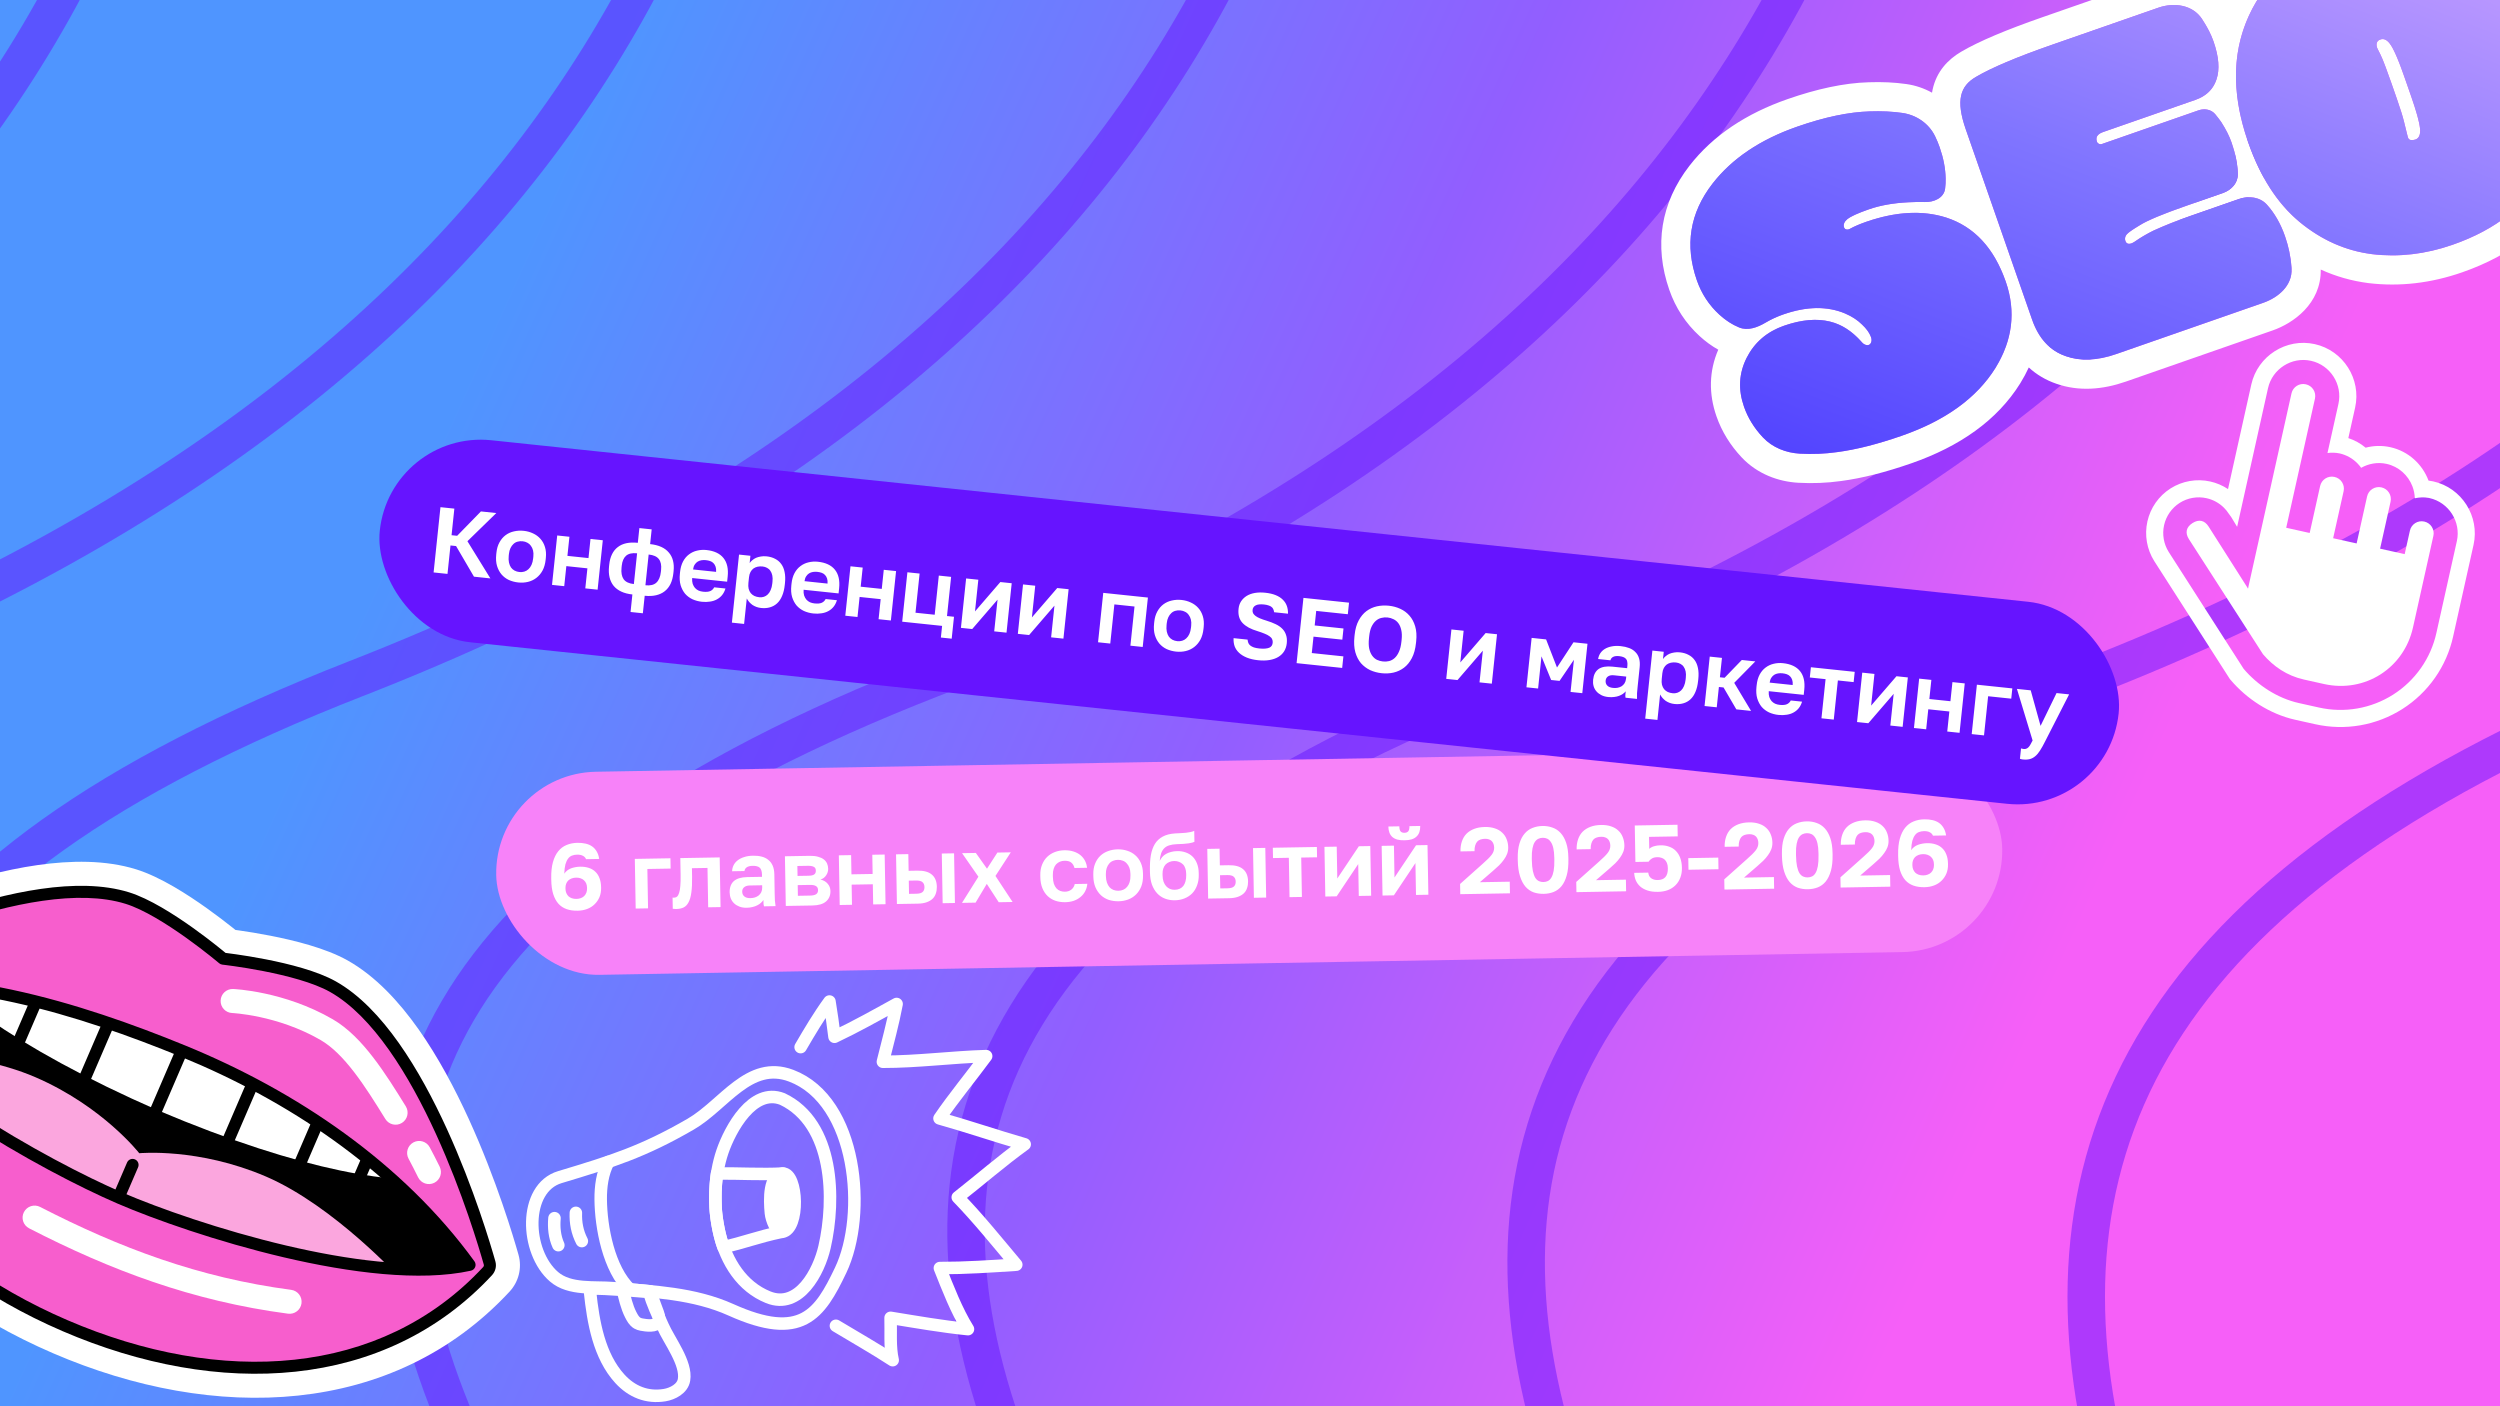 <svg width="1600" height="900" viewBox="0 0 1600 900" fill="none" xmlns="http://www.w3.org/2000/svg">
<rect x="0" y="0" width="1600" height="900" fill="#333333" stroke="none"/>
<g clip-path="url(#clip0_16378_43141)">
<rect width="1600" height="900" fill="url(#paint0_linear_16378_43141)"/>
<g clip-path="url(#clip1_16378_43141)">
<g opacity="0.5">
<g clip-path="url(#clip2_16378_43141)">
<path d="M-633.539 -1426C-282.722 -974.346 160.237 30.041 -874.462 434.356C-2167.84 939.75 1240.41 1683.27 -307.479 3345.35" stroke="#6614FF" stroke-width="24"/>
<path d="M-266.6 -1426C84.217 -974.346 527.177 30.041 -507.522 434.356C-1800.9 939.75 1487.34 1746.17 59.461 3345.35" stroke="#6614FF" stroke-width="24"/>
<path d="M100.809 -1426C451.626 -974.346 894.585 30.041 -140.114 434.356C-1433.49 939.75 1734.74 1809.08 426.87 3345.35" stroke="#6614FF" stroke-width="24"/>
<path d="M468.716 -1426C819.533 -974.346 1262.49 30.041 227.794 434.356C-1065.58 939.75 1982.64 1871.99 794.777 3345.35" stroke="#6614FF" stroke-width="24"/>
<path d="M837.168 -1426C1187.99 -974.346 1630.94 30.041 596.246 434.356C-697.127 939.75 2231.09 1934.89 1163.23 3345.35" stroke="#6614FF" stroke-width="24"/>
<path d="M1206.2 -1426C1557.02 -974.346 1999.98 30.041 965.28 434.356C-328.093 939.75 2480.12 1997.8 1532.26 3345.35" stroke="#6614FF" stroke-width="24"/>
<path d="M1575.87 -1426C1926.69 -974.346 2369.65 30.041 1334.95 434.356C41.576 939.75 2729.78 2060.71 1901.93 3345.35" stroke="#6614FF" stroke-width="24"/>
<path d="M1946.22 -1426C2297.04 -974.346 2740 30.041 1705.3 434.356C411.925 939.75 2980.12 2123.61 2272.28 3345.35" stroke="#6614FF" stroke-width="24"/>
</g>
</g>
</g>
</g>
<g clip-path="url(#clip3_16378_43141)">
<path fill-rule="evenodd" clip-rule="evenodd" d="M1515.64 181.165L1515.71 181.174L1515.79 181.183C1535.86 183.609 1555.94 181.205 1575.82 174.275C1607.3 163.301 1631.25 144.939 1645.13 118.267L1645.14 118.243L1645.15 118.22C1660.47 88.585 1660.04 54.569 1647.38 18.244C1635.77 -15.062 1616.06 -40.235 1587.54 -55.019C1558.7 -70.132 1526.79 -70.808 1493.46 -59.187C1462.69 -48.461 1439.24 -29.997 1425.06 -3.277L1425.04 -3.241L1425.02 -3.205C1424.48 -2.18 1423.96 -1.151 1423.46 -0.118C1410.9 -16.926 1389.59 -17.72 1375.21 -12.708L1307.06 11.051C1284.37 18.96 1266.68 26.314 1255.01 33.194C1246.77 38.055 1239.42 45.641 1236.88 57.271C1236.73 57.95 1236.6 58.632 1236.49 59.315C1231.42 56.494 1225.86 54.627 1220.14 53.804C1212.51 52.706 1204.43 52.352 1195.97 52.651C1180.13 53.108 1162.73 56.921 1144.02 63.443C1117.76 72.597 1096.39 86.584 1081.24 106.104L1081.23 106.118L1081.22 106.131C1062.84 129.906 1058.46 157.138 1068.36 185.552C1072.36 197.018 1078.86 206.974 1087.79 215.136C1091.46 218.493 1095.42 221.413 1099.69 223.806C1093.73 237.524 1093.53 252.082 1098.54 266.454C1101.95 276.252 1107.43 285.017 1114.65 292.711C1124.63 303.335 1138.14 308.261 1150.91 308.97C1160.14 309.482 1169.27 309.116 1178.28 307.854C1192.01 306.034 1207.05 302.165 1223.29 296.505C1254.08 285.772 1278.15 269.113 1292.97 245.315L1292.99 245.27L1293.02 245.225C1295.06 241.915 1296.86 238.564 1298.42 235.179C1303.35 239.695 1309.21 243.252 1316.07 245.599C1330.45 250.643 1345.65 249.412 1360.56 244.217L1454.57 211.445C1467.48 206.944 1485.59 194.507 1485.29 172.516C1494.87 176.884 1505 179.791 1515.64 181.165ZM1151.94 290.328C1143.03 289.834 1134.37 286.437 1128.26 279.93C1122.68 273.997 1118.65 267.457 1116.16 260.31C1112.34 249.346 1112.88 238.969 1117.78 229.177C1117.82 229.105 1117.85 229.033 1117.89 228.961C1121.51 221.836 1126.68 216.29 1133.4 212.322C1135.97 210.801 1138.78 209.513 1141.81 208.456C1142.45 208.232 1143.09 208.018 1143.72 207.814C1153.98 204.514 1163.12 203.842 1171.13 205.799C1173.35 206.328 1175.52 207.09 1177.63 208.086L1177.68 208.11C1178.9 208.685 1180.09 209.338 1181.27 210.067C1182.85 211.054 1184.41 212.181 1185.93 213.45L1186.05 213.549L1186.14 213.633C1187.75 214.987 1189.31 216.499 1190.83 218.169C1191.14 218.511 1191.45 218.86 1191.76 219.215C1193.29 220.977 1196.17 221.701 1197.28 219.651C1197.9 218.515 1197.96 217.248 1197.48 215.851C1197.34 215.455 1197.18 215.058 1197 214.662C1195.94 212.326 1194.16 209.998 1191.67 207.681C1190.41 206.425 1189 205.264 1187.44 204.198C1185.47 202.851 1183.27 201.655 1180.82 200.61C1178.3 199.551 1175.68 198.736 1172.99 198.164L1172.94 198.154C1163.47 196.156 1152.96 197.17 1141.41 201.194C1140.77 201.417 1140.14 201.648 1139.52 201.886C1136.12 203.184 1132.93 204.718 1129.94 206.488C1124.71 209.585 1118.6 211.858 1112.98 209.54C1111.87 209.08 1110.77 208.563 1109.68 207.989C1106.44 206.28 1103.34 204.07 1100.38 201.358C1093.78 195.326 1088.99 188.01 1085.99 179.409C1078.15 156.929 1081.48 136.311 1095.99 117.554C1108.46 101.476 1126.52 89.316 1150.17 81.074C1167.75 74.943 1183.22 71.689 1196.57 71.311C1204.13 71.041 1211.1 71.366 1217.49 72.284C1226.48 73.577 1234.46 79.001 1238.44 87.169C1239.56 89.473 1240.55 91.857 1241.41 94.321C1243.83 101.26 1245.09 107.888 1245.21 114.204C1245.25 116.126 1245.17 117.972 1244.98 119.74C1244.94 120.114 1244.9 120.484 1244.85 120.85C1244.04 126.726 1237.68 129.497 1231.75 129.302C1228.72 129.202 1225.23 129.253 1221.27 129.455C1211.69 129.945 1203.33 131.433 1196.2 133.92C1195.79 134.063 1195.39 134.205 1194.99 134.347C1193.92 134.727 1192.92 135.099 1191.97 135.461C1187.2 137.29 1183.98 138.885 1182.3 140.246C1181.79 140.666 1181.37 141.091 1181.03 141.521C1180 142.828 1179.73 144.18 1180.21 145.577C1180.72 147.024 1182.48 147.264 1183.82 146.517C1184.6 146.08 1185.44 145.647 1186.33 145.219L1186.41 145.181C1188.68 144.09 1191.29 143.029 1194.25 141.999C1195.58 141.535 1196.9 141.1 1198.21 140.692C1198.32 140.659 1198.42 140.626 1198.53 140.594C1206.59 138.111 1214.29 136.685 1221.63 136.314C1225 136.144 1228.29 136.197 1231.51 136.473C1236.37 136.889 1241.05 137.811 1245.56 139.24C1247.84 139.98 1250.03 140.847 1252.14 141.84C1255.16 143.259 1258 144.936 1260.67 146.873C1270.83 154.239 1278.49 165.353 1283.68 180.213C1287.11 190.078 1288.17 199.794 1286.85 209.36C1286.51 211.839 1286.01 214.308 1285.34 216.767C1283.65 223.058 1280.91 229.283 1277.12 235.442C1265.18 254.623 1245.19 269.1 1217.15 278.875C1201.71 284.256 1187.91 287.75 1175.76 289.355C1167.96 290.452 1160.02 290.776 1151.94 290.328ZM1578.92 -38.459C1555.45 -50.776 1529.01 -51.809 1499.6 -41.557C1472.54 -32.123 1453.18 -16.442 1441.54 5.483C1438.74 10.809 1436.5 16.304 1434.82 21.967C1431.72 32.399 1430.52 43.403 1431.21 54.98L1431.22 55.156C1431.33 56.987 1431.49 58.833 1431.7 60.693C1431.71 60.832 1431.73 60.971 1431.74 61.11C1431.9 62.475 1432.08 63.848 1432.29 65.228C1432.55 66.94 1432.84 68.664 1433.18 70.4C1433.2 70.512 1433.22 70.625 1433.24 70.737C1433.26 70.814 1433.27 70.892 1433.29 70.969C1434.37 76.435 1435.84 82.019 1437.7 87.719C1438.05 88.794 1438.41 89.873 1438.79 90.956C1440.92 97.078 1443.3 102.804 1445.92 108.132C1446.47 109.255 1447.03 110.361 1447.6 111.448C1448.53 113.213 1449.49 114.932 1450.48 116.604C1452.38 119.831 1454.39 122.884 1456.5 125.765C1461.02 131.924 1466.02 137.293 1471.5 141.871C1473.27 143.347 1475.07 144.748 1476.9 146.072C1478.37 147.142 1479.86 148.163 1481.37 149.134C1492.71 156.453 1504.93 160.958 1518.02 162.648C1535.07 164.708 1552.29 162.707 1569.68 156.644C1597.72 146.869 1617.35 131.202 1628.57 109.642C1640.88 85.841 1641.27 57.423 1629.76 24.387C1619.4 -5.326 1602.45 -26.274 1578.92 -38.459ZM1434.83 126.807C1438.71 125.865 1442.78 126.055 1446.24 127.628C1447.93 128.394 1449.48 129.486 1450.79 130.936C1455.74 136.414 1459.61 143.144 1462.39 151.127C1462.53 151.516 1462.66 151.905 1462.79 152.294L1462.81 152.338C1463.71 155.07 1464.46 157.801 1465.05 160.532C1465.81 164.041 1466.31 167.548 1466.55 171.055C1466.56 171.204 1466.57 171.352 1466.58 171.5C1466.58 171.648 1466.59 171.796 1466.6 171.943C1467.15 182.552 1458.45 190.319 1448.42 193.815L1354.41 226.587C1342.29 230.81 1331.55 231.267 1322.18 227.957C1314.96 225.504 1309.23 220.879 1305.01 214.081C1303.27 211.283 1301.78 208.117 1300.55 204.584L1258.1 82.789C1251.61 64.169 1254.5 55.173 1264.5 49.277C1274.49 43.38 1290.73 36.515 1313.2 28.681L1381.36 4.922C1391.54 1.372 1403.35 3.128 1409.27 12.145L1409.32 12.219C1409.34 12.25 1409.36 12.28 1409.38 12.311L1409.43 12.4C1411.85 16.08 1413.79 19.597 1415.25 22.952C1415.78 24.153 1416.24 25.333 1416.65 26.492C1420.09 36.364 1420.72 44.473 1418.55 50.82C1418.39 51.304 1418.22 51.777 1418.03 52.238C1416.86 55.124 1415.13 57.562 1412.83 59.551C1410.71 61.389 1408.11 62.845 1405.04 63.917L1345.97 84.506C1344.74 84.937 1343.77 85.461 1343.07 86.077C1341.73 87.26 1341.38 88.784 1342.03 90.648C1342.49 91.943 1343.9 92.628 1345.2 92.176L1407.11 70.593C1407.19 70.567 1407.26 70.541 1407.34 70.517C1409.64 69.768 1412.11 69.783 1414.25 70.615C1415.56 71.123 1416.76 71.936 1417.72 73.065C1418.72 74.239 1419.72 75.52 1420.73 76.909C1421.06 77.369 1421.4 77.84 1421.73 78.323C1424.64 82.899 1426.78 87.141 1428.14 91.051C1428.52 92.149 1428.88 93.231 1429.21 94.296C1430.76 99.327 1431.71 104.002 1432.05 108.322C1432.14 109.432 1432.19 110.518 1432.2 111.581C1432.22 114.048 1431.42 116.284 1430.07 118.177C1429.98 118.308 1429.88 118.438 1429.78 118.565C1428.04 120.825 1425.49 122.558 1422.64 123.552L1399.39 131.654C1388.77 135.357 1380.7 138.505 1375.19 141.1L1375 141.189C1374.56 141.397 1374.14 141.601 1373.73 141.802C1372.19 142.566 1370.88 143.278 1369.81 143.938C1366.15 146.116 1363.58 147.822 1362.1 149.056C1361.6 149.474 1361.22 149.837 1360.97 150.146C1360 151.469 1359.76 152.814 1360.24 154.183C1360.35 154.494 1360.48 154.778 1360.65 155.034C1361.81 156.796 1364.36 155.949 1366.09 154.736C1366.18 154.672 1366.27 154.608 1366.36 154.544C1366.47 154.468 1366.58 154.393 1366.69 154.317C1368.86 152.819 1371.12 151.408 1373.47 150.082L1373.58 150.02C1374.41 149.554 1375.24 149.099 1376.09 148.655C1376.65 148.365 1377.21 148.079 1377.77 147.797C1377.9 147.733 1378.03 147.669 1378.16 147.605C1385.25 144.367 1393.09 141.249 1401.69 138.252L1432.86 127.388C1433.51 127.162 1434.16 126.968 1434.83 126.807Z" fill="white"/>
<path d="M1530.32 29.124C1529.94 28.52 1529.55 27.983 1529.16 27.512C1527.34 25.324 1525.47 24.566 1523.54 25.239C1523.21 25.356 1522.88 25.497 1522.58 25.661C1520.65 26.703 1520.66 29.276 1521.64 31.242C1522.03 32.039 1522.47 32.904 1522.94 33.837L1522.96 33.885C1523.11 34.188 1523.27 34.498 1523.43 34.815C1524.28 36.494 1525.47 39.395 1527.02 43.519C1527.9 45.87 1528.89 48.619 1529.99 51.764C1530.18 52.291 1530.37 52.828 1530.56 53.376L1533.88 62.906C1534.07 63.456 1534.26 63.994 1534.44 64.52C1535.55 67.757 1536.47 70.538 1537.18 72.863C1537.75 74.726 1538.19 76.296 1538.5 77.573C1538.99 79.595 1539.44 81.426 1539.85 83.067L1539.86 83.121C1540.08 84.002 1540.28 84.828 1540.47 85.599L1541.04 87.809C1541.27 88.694 1541.91 89.454 1542.81 89.594C1543.85 89.754 1544.87 89.659 1545.88 89.307C1547.37 88.784 1548.32 87.627 1548.7 85.836C1548.85 85.149 1548.92 84.369 1548.9 83.495L1548.9 83.428C1548.89 83.036 1548.86 82.626 1548.82 82.196C1548.64 80.463 1548.19 78.195 1547.45 75.393C1547.12 74.122 1546.73 72.741 1546.28 71.249C1545.42 68.402 1544.36 65.154 1543.09 61.504L1538.64 48.749C1537.4 45.176 1536.24 42.035 1535.16 39.325C1533.73 35.732 1532.45 32.898 1531.32 30.825C1530.98 30.186 1530.64 29.619 1530.32 29.124Z" fill="white"/>
<path fill-rule="evenodd" clip-rule="evenodd" d="M1538.64 48.75C1535.23 38.976 1532.46 32.434 1530.32 29.124C1528.15 25.717 1525.89 24.422 1523.54 25.239C1523.21 25.357 1522.88 25.497 1522.58 25.662C1520.65 26.703 1520.66 29.276 1521.64 31.242C1522.17 32.311 1522.77 33.502 1523.43 34.815C1524.84 37.611 1527.22 43.798 1530.56 53.377L1533.88 62.906C1536.2 69.552 1537.74 74.442 1538.5 77.574C1539.26 80.706 1539.92 83.381 1540.47 85.599L1541.04 87.81C1541.27 88.694 1541.91 89.454 1542.81 89.594C1543.85 89.755 1544.87 89.659 1545.88 89.307C1548.22 88.489 1549.2 86.119 1548.82 82.196C1548.41 78.176 1546.49 71.278 1543.09 61.505L1538.64 48.75ZM1569.68 156.645C1552.29 162.707 1535.07 164.708 1518.02 162.648C1501.04 160.456 1485.53 153.531 1471.5 141.871C1457.43 130.115 1446.52 113.143 1438.79 90.956C1427.58 58.8 1428.5 30.309 1441.54 5.484C1453.18 -16.442 1472.54 -32.123 1499.6 -41.557C1529.01 -51.809 1555.45 -50.776 1578.92 -38.459C1602.45 -26.274 1619.4 -5.325 1629.76 24.387C1641.27 57.423 1640.88 85.841 1628.57 109.642C1617.35 131.202 1597.72 146.87 1569.68 156.645ZM1381.36 4.922L1313.2 28.681C1290.73 36.515 1274.49 43.38 1264.5 49.277C1254.5 55.174 1251.61 64.169 1258.1 82.79L1300.55 204.584C1304.78 216.704 1311.99 224.495 1322.18 227.957C1331.55 231.267 1342.29 230.81 1354.41 226.587L1448.42 193.815C1458.45 190.32 1467.15 182.553 1466.6 171.943C1466.59 171.796 1466.58 171.648 1466.58 171.5C1466.57 171.352 1466.56 171.204 1466.55 171.055C1466.1 164.416 1464.71 157.774 1462.39 151.128C1459.61 143.144 1455.74 136.414 1450.79 130.936C1446.32 126 1439.14 125.198 1432.86 127.388L1401.69 138.252C1393.09 141.249 1385.25 144.367 1378.16 147.606C1373.87 149.721 1369.84 152.098 1366.09 154.737C1364.36 155.949 1361.81 156.796 1360.65 155.035C1360.48 154.778 1360.35 154.494 1360.24 154.183C1359.76 152.814 1360 151.469 1360.97 150.147C1361.96 148.922 1364.91 146.852 1369.81 143.938C1374.68 140.926 1384.54 136.832 1399.39 131.655L1422.64 123.552C1427.98 121.69 1432.25 117.24 1432.2 111.581C1432.15 105.505 1430.79 98.662 1428.14 91.051C1426.78 87.142 1424.64 82.899 1421.73 78.323C1420.39 76.38 1419.05 74.628 1417.72 73.065C1415.13 70.026 1410.88 69.28 1407.11 70.593L1345.2 92.176C1343.9 92.628 1342.49 91.944 1342.03 90.648C1341.05 87.814 1342.36 85.766 1345.97 84.506L1405.04 63.917C1411.98 61.499 1416.48 57.133 1418.55 50.821C1420.72 44.474 1420.09 36.364 1416.65 26.492C1415.11 22.094 1412.71 17.397 1409.43 12.4L1409.38 12.311C1409.34 12.256 1409.3 12.201 1409.27 12.146C1403.35 3.128 1391.54 1.373 1381.36 4.922ZM1197.28 219.651C1196.17 221.702 1193.29 220.977 1191.76 219.216C1185.55 212.064 1178.67 207.592 1171.13 205.8C1162.62 203.722 1152.85 204.607 1141.81 208.456C1130.87 212.271 1122.89 219.105 1117.89 228.961C1112.89 238.816 1112.31 249.266 1116.16 260.31C1118.65 267.457 1122.68 273.997 1128.26 279.931C1134.37 286.437 1143.03 289.834 1151.94 290.328C1160.02 290.776 1167.96 290.452 1175.76 289.355C1187.91 287.75 1201.71 284.257 1217.15 278.875C1245.19 269.1 1265.18 254.623 1277.12 235.442C1288.1 217.585 1290.28 199.175 1283.68 180.214C1276.18 158.711 1263.47 145.053 1245.56 139.241C1230.41 134.438 1213.3 135.357 1194.25 141.999C1190.1 143.446 1186.62 144.952 1183.82 146.517C1182.48 147.265 1180.72 147.025 1180.21 145.577C1179.57 143.72 1180.26 141.943 1182.3 140.246C1184.44 138.515 1189.07 136.406 1196.2 133.92C1203.33 131.434 1211.69 129.945 1221.27 129.455C1225.23 129.253 1228.72 129.202 1231.75 129.302C1237.68 129.497 1244.04 126.726 1244.85 120.851C1245.14 118.749 1245.26 116.533 1245.21 114.204C1245.09 107.888 1243.83 101.26 1241.41 94.321C1240.55 91.857 1239.56 89.473 1238.44 87.17C1234.46 79.001 1226.48 73.578 1217.49 72.284C1211.1 71.366 1204.13 71.042 1196.57 71.312C1183.22 71.689 1167.75 74.943 1150.17 81.074C1126.52 89.316 1108.46 101.476 1095.99 117.554C1081.48 136.311 1078.15 156.929 1085.99 179.409C1088.99 188.01 1093.78 195.326 1100.38 201.358C1104.34 204.98 1108.54 207.707 1112.98 209.541C1118.6 211.858 1124.71 209.586 1129.94 206.489C1133.48 204.393 1137.3 202.628 1141.41 201.194C1156.27 196.017 1169.4 195.823 1180.82 200.611C1185.2 202.483 1188.82 204.839 1191.67 207.681C1194.59 210.391 1196.52 213.115 1197.48 215.851C1197.96 217.248 1197.9 218.515 1197.28 219.651Z" fill="url(#paint1_linear_16378_43141)"/>
<path fill-rule="evenodd" clip-rule="evenodd" d="M142.761 613.55C142.761 613.55 106.034 582.395 81.48 574.764C32.094 559.416 -49.536 591.897 -91.647 611.436C-99.535 615.096 -106.037 618.302 -110.68 620.654C-112.859 621.758 -114.629 622.674 -115.94 623.361C-117.667 624.265 -118.732 625.974 -118.859 627.92C-119.129 632.068 -119.268 636.183 -119.277 640.264C-119.286 644.168 -119.177 648.041 -118.952 651.881C-113.85 739.097 -49.245 809.278 41.579 848.407C132.402 887.536 227.783 886.281 294.673 830.08C297.618 827.606 300.507 825.025 303.339 822.337C306.298 819.527 309.194 816.6 312.023 813.554C313.35 812.125 313.861 810.177 313.332 808.301C312.873 806.676 312.222 804.414 311.384 801.608C310.104 797.323 308.388 791.773 306.253 785.292C292.001 742.031 259.106 657.348 213.042 631.444C190.63 618.841 142.761 613.55 142.761 613.55ZM-86.428 630.23C-86.65 630.251 -86.872 630.273 -87.094 630.296C-91.372 630.727 -95.618 631.282 -99.825 631.971C-99.94 631.99 -100.055 632.009 -100.17 632.028C-102.8 632.463 -105.414 632.95 -108.012 633.49C-106.949 635.26 -105.814 637.031 -104.612 638.802C-104.553 638.889 -104.494 638.976 -104.434 639.063C-103.036 641.113 -101.547 643.163 -99.975 645.211C-98.553 647.063 -97.063 648.914 -95.509 650.762C-53.562 700.659 34.842 748.705 76.754 766.761C118.491 784.743 213.513 815.804 278.57 812.32C281.261 812.176 283.902 811.973 286.485 811.707C289.054 811.443 291.566 811.117 294.016 810.725C294.12 810.709 294.224 810.692 294.328 810.675C296.441 810.332 298.508 809.94 300.524 809.498C299.012 807.414 297.475 805.35 295.914 803.305C295.814 803.174 295.714 803.042 295.613 802.911C293.475 800.118 291.293 797.361 289.068 794.638C288.422 793.848 287.773 793.062 287.12 792.278C242.433 738.611 181.113 698.882 117.258 672.745C57.385 648.238 -18.539 623.601 -86.428 630.23ZM262.46 793.277C221.26 748.217 167.037 713.91 109.969 690.552C54.148 667.703 -12.174 646.38 -71.561 648.512C-55.415 665.001 -33.703 681.786 -10.019 697.397C25.174 720.594 61.999 739.454 84.367 749.091C106.734 758.727 145.736 772.535 186.768 782.178C213.545 788.471 239.851 792.657 262.46 793.277ZM24.02 553.654C45.339 550.601 67.584 550.297 87.191 556.391C102.697 561.209 120.219 572.589 132.502 581.355C138.962 585.965 144.59 590.307 148.604 593.495C149.353 594.091 150.048 594.647 150.684 595.16C151.493 595.27 152.375 595.392 153.322 595.528C158.396 596.255 165.418 597.363 173.205 598.891C188.013 601.797 208.319 606.714 222.472 614.673C240.369 624.737 255.428 641.112 267.853 658.703C280.42 676.494 291.181 696.807 300.054 716.247C317.8 755.125 328.813 792.326 331.844 803.073C334.28 811.709 331.792 820.533 326.114 826.646C251.546 906.94 137.322 910.606 33.966 866.078C-69.391 821.549 -145.186 736.018 -138.053 626.672C-137.51 618.346 -132.806 610.477 -124.857 606.315C-114.964 601.136 -80.364 583.587 -39.919 569.779C-19.696 562.874 2.458 556.741 24.02 553.654Z" fill="white"/>
<path fill-rule="evenodd" clip-rule="evenodd" d="M116.912 673.547C187.923 702.66 256.023 748 302.191 809.81C238.71 822.775 124.446 785.642 77.359 765.356C30.272 745.069 -75.203 687.534 -109.384 632.493C-36.401 618.409 50.126 646.167 116.912 673.547Z" fill="black"/>
<path d="M22.517 689.352C-20.915 670.607 -84.405 671.736 -84.405 671.736C-66.103 725.208 -29.474 756.395 63.656 797.162C157.254 836.841 205.079 842.04 256.513 818.612C256.513 818.612 213.721 771.694 170.266 753.006C126.97 734.387 89.117 738.064 89.117 738.064C89.117 738.064 65.788 708.028 22.517 689.352Z" fill="#FBA6DE"/>
<path d="M100.959 710.577C7.829 669.811 -41.956 630.647 -56.079 605.988C9.624 601.871 67.211 618.545 129.127 645.196C191.026 671.887 242.7 702.286 284.839 752.864C257.217 759.537 194.557 750.258 100.959 710.577Z" fill="white"/>
<path fill-rule="evenodd" clip-rule="evenodd" d="M86.373 742.003C88.324 742.844 89.224 745.108 88.383 747.059L64.022 803.605C63.181 805.557 60.917 806.458 58.966 805.617C57.015 804.777 56.115 802.513 56.956 800.561L81.317 744.015C82.158 742.063 84.421 741.163 86.373 742.003Z" fill="black"/>
<path fill-rule="evenodd" clip-rule="evenodd" d="M-0.978 599.618C0.973 600.459 1.873 602.723 1.032 604.675L-23.329 661.22C-24.17 663.172 -26.434 664.073 -28.385 663.232C-30.336 662.392 -31.236 660.128 -30.395 658.176L-6.034 601.631C-5.193 599.679 -2.93 598.778 -0.978 599.618ZM34.35 614.839C36.301 615.679 37.201 617.943 36.36 619.895L11.999 676.441C11.158 678.392 8.895 679.293 6.944 678.453C4.992 677.612 4.092 675.348 4.933 673.397L29.294 616.851C30.135 614.899 32.399 613.998 34.35 614.839ZM78.51 633.864C80.461 634.705 81.361 636.968 80.521 638.92L56.159 695.466C55.318 697.418 53.055 698.319 51.104 697.478C49.153 696.637 48.253 694.374 49.094 692.422L73.455 635.876C74.296 633.924 76.559 633.023 78.51 633.864ZM124.437 653.65C126.388 654.491 127.288 656.755 126.447 658.707L102.086 715.252C101.245 717.204 98.982 718.105 97.031 717.264C95.08 716.424 94.18 714.16 95.02 712.208L119.382 655.663C120.223 653.711 122.486 652.81 124.437 653.65ZM170.364 673.437C172.315 674.277 173.215 676.541 172.374 678.493L148.013 735.039C147.172 736.991 144.909 737.891 142.957 737.051C141.006 736.21 140.106 733.946 140.947 731.995L165.308 675.449C166.149 673.497 168.413 672.596 170.364 673.437ZM214.524 692.462C216.475 693.303 217.375 695.566 216.535 697.518L192.173 754.064C191.332 756.016 189.069 756.917 187.118 756.076C185.167 755.236 184.267 752.972 185.108 751.02L209.469 694.474C210.31 692.522 212.573 691.622 214.524 692.462ZM249.853 707.682C251.804 708.523 252.704 710.787 251.863 712.739L227.502 769.284C226.661 771.236 224.397 772.137 222.446 771.296C220.495 770.456 219.595 768.192 220.436 766.24L244.797 709.694C245.638 707.743 247.901 706.842 249.853 707.682Z" fill="black"/>
<path fill-rule="evenodd" clip-rule="evenodd" d="M-118.859 627.919C-118.732 625.974 -117.667 624.265 -115.94 623.361C-96.909 613.397 18.503 555.192 81.48 574.764C106.034 582.394 142.761 613.55 142.761 613.55C142.761 613.55 190.63 618.841 213.042 631.444C270.525 663.769 307.5 787.626 313.331 808.301C313.861 810.177 313.35 812.125 312.023 813.553C244.995 885.727 140.579 891.059 41.578 848.407C-57.422 805.755 -125.27 726.208 -118.859 627.919ZM117.258 672.745C187.762 701.603 255.176 747.032 300.524 809.497C237.052 823.436 123.493 786.897 76.754 766.761C30.014 746.625 -74.544 689.193 -108.013 633.49C-35.047 618.302 50.949 645.603 117.258 672.745Z" fill="#F75ECD"/>
<path fill-rule="evenodd" clip-rule="evenodd" d="M119.093 600.151C106.849 591.413 91.969 582.053 80.337 578.439C65.366 573.786 46.989 573.687 27.285 576.508C7.629 579.323 -13.05 584.999 -32.468 591.628C-71.304 604.887 -104.717 621.828 -114.157 626.77C-114.64 627.022 -114.977 627.5 -115.02 628.169C-121.287 724.246 -55.028 802.597 43.101 844.873C141.23 887.149 243.685 881.485 309.205 810.935C309.661 810.444 309.777 809.871 309.629 809.347C306.736 799.092 296.097 763.172 279.056 725.841C270.536 707.175 260.457 688.247 249.001 672.029C237.517 655.771 224.822 642.483 211.156 634.798C200.54 628.828 183.516 624.443 168.755 621.547C161.451 620.113 154.835 619.069 150.044 618.382C147.65 618.04 145.715 617.787 144.383 617.62C143.716 617.536 143.201 617.475 142.854 617.434C142.681 617.414 142.549 617.398 142.462 617.389L142.366 617.378L142.338 617.374C142.338 617.374 142.338 617.374 142.338 617.374C141.576 617.29 140.856 616.98 140.272 616.485C140.272 616.485 140.272 616.485 140.272 616.485L140.25 616.466L140.176 616.403C140.109 616.347 140.008 616.262 139.874 616.15C139.606 615.926 139.207 615.594 138.688 615.167C137.652 614.313 136.139 613.08 134.245 611.576C130.456 608.566 125.152 604.475 119.093 600.151ZM144.35 609.862C144.632 609.896 144.963 609.936 145.34 609.984C146.713 610.155 148.693 610.414 151.137 610.764C156.022 611.464 162.774 612.53 170.239 613.995C185.015 616.895 203.133 621.457 214.928 628.09C230.004 636.568 243.487 650.884 255.285 667.587C267.111 684.329 277.418 703.719 286.056 722.643C303.331 760.49 314.095 796.836 317.034 807.256C317.944 810.484 317.038 813.807 314.841 816.172C246.305 889.97 139.927 894.968 40.056 851.941C-59.816 808.914 -129.254 728.17 -122.698 627.67C-122.488 624.449 -120.695 621.507 -117.724 619.952C-108.133 614.93 -74.324 597.787 -34.952 584.345C-15.266 577.624 5.905 571.796 26.196 568.89C46.439 565.991 66.105 565.956 82.622 571.089C95.545 575.105 111.305 585.138 123.563 593.886C129.755 598.305 135.167 602.479 139.031 605.549C140.965 607.085 142.513 608.346 143.581 609.226C143.874 609.467 144.131 609.68 144.35 609.862ZM293.786 806.865C249.037 747.637 183.974 704.211 115.8 676.306C51.185 649.858 -31.202 623.697 -101.728 636.198C-84.541 661.773 -52.505 687.829 -18.489 710.25C17.482 733.96 55.107 753.245 78.276 763.227C101.445 773.209 141.305 787.306 183.245 797.162C222.708 806.436 263.441 811.813 293.786 806.865ZM118.716 669.184C189.686 698.233 257.76 744.042 303.637 807.236C304.4 808.287 304.581 809.651 304.12 810.865C303.658 812.078 302.616 812.978 301.348 813.256C268.711 820.423 223.727 814.581 181.483 804.654C139.09 794.691 98.801 780.45 75.231 770.295C51.661 760.141 13.637 740.643 -22.723 716.677C-58.956 692.795 -94.101 664.115 -111.31 635.473C-111.952 634.405 -112.037 633.091 -111.537 631.949C-111.037 630.807 -110.016 629.977 -108.795 629.723C-34.578 614.274 52.401 642.04 118.716 669.184Z" fill="black"/>
<path fill-rule="evenodd" clip-rule="evenodd" d="M192.964 834.133C192.409 838.347 188.543 841.313 184.33 840.758C123.056 832.686 70.582 812.856 18.625 786.122C14.846 784.178 13.36 779.538 15.304 775.759C17.249 771.979 21.888 770.491 25.666 772.435C76.564 798.623 127.316 817.722 186.343 825.498C190.556 826.053 193.52 829.919 192.964 834.133Z" fill="white"/>
<path fill-rule="evenodd" clip-rule="evenodd" d="M166.308 650.926C177.152 653.262 191.387 657.617 205.245 665.654C212.554 669.893 219.6 677.015 226.604 686.107C233.577 695.157 240.11 705.619 246.633 716.168C248.868 719.783 253.609 720.9 257.224 718.663C260.838 716.427 261.956 711.684 259.721 708.07C253.254 697.611 246.324 686.483 238.794 676.709C231.296 666.977 222.801 658.042 212.966 652.338C197.313 643.26 181.439 638.44 169.552 635.879C163.59 634.595 158.578 633.867 155.027 633.46C153.25 633.256 151.834 633.131 150.843 633.057C150.347 633.02 149.957 632.995 149.681 632.979C149.543 632.972 149.433 632.966 149.353 632.962L149.254 632.957L149.222 632.956L149.205 632.955C149.205 632.955 149.2 632.955 148.892 640.567L149.2 632.955C144.955 632.784 141.373 636.088 141.201 640.335C141.029 644.579 144.326 648.158 148.567 648.334L148.574 648.334L148.577 648.334M148.577 648.334L148.603 648.336C148.641 648.337 148.707 648.341 148.801 648.346C148.989 648.357 149.287 648.375 149.689 648.406C150.492 648.466 151.706 648.572 153.268 648.751C156.396 649.11 160.906 649.762 166.308 650.926M264.626 731.114C260.877 733.116 259.459 737.778 261.459 741.527C263.604 745.549 265.654 749.561 267.604 753.518C269.483 757.33 274.096 758.896 277.907 757.015C281.718 755.135 283.285 750.521 281.406 746.709C279.39 742.617 277.265 738.458 275.035 734.279C273.035 730.529 268.375 729.112 264.626 731.114Z" fill="white"/>
<path d="M527.696 798.118C534.723 767.517 533.809 719.039 500.737 703.371C481.738 695.903 467.312 722.584 462.366 737.034C452.079 767.095 458.045 816.641 491.612 830.224C511.523 838.281 524.127 813.66 527.696 798.118Z" stroke="white" stroke-width="8" stroke-miterlimit="1.5" stroke-linecap="round" stroke-linejoin="round"/>
<path fill-rule="evenodd" clip-rule="evenodd" d="M462.965 798.129C459.949 790.093 458.059 776.932 457.998 773.002C457.883 765.661 457.602 760.309 458.864 751.029C472.286 750.844 487.51 751.812 500.948 751.064C500.101 760.662 498.784 778.864 499.832 788.476C485.1 791.565 475.397 795.479 462.965 798.129Z" stroke="white" stroke-width="8" stroke-miterlimit="1.5" stroke-linecap="round" stroke-linejoin="round"/>
<path fill-rule="evenodd" clip-rule="evenodd" d="M500.922 751.037C492.175 752.402 492.486 767.253 493.373 776.41C493.762 780.417 496.904 788.891 500.544 788.392C511.927 786.834 510.59 750.74 500.922 751.037Z" fill="white" stroke="white" stroke-width="8" stroke-miterlimit="1.5" stroke-linecap="round" stroke-linejoin="round"/>
<path fill-rule="evenodd" clip-rule="evenodd" d="M467.851 838.296C512.985 858.592 524.54 841.187 538.026 812.939C555.078 777.217 548.84 704.57 506.383 688.468C479.384 678.228 463.444 707.053 442.078 719.434C411.621 737.082 391.622 743.349 358.328 753.355C334.784 760.431 336.033 801.155 354.557 817.115C364.623 825.788 380.492 823.393 392.636 824.43C418.124 826.608 444.152 827.639 467.851 838.296V838.296Z" stroke="white" stroke-width="8" stroke-miterlimit="1.5" stroke-linecap="round" stroke-linejoin="round"/>
<path d="M403.258 825.321C389.566 812.198 384.621 785.447 384.453 767.664C384.377 759.568 385.478 750.911 389.322 743.663" stroke="white" stroke-width="8" stroke-miterlimit="1.5" stroke-linecap="round" stroke-linejoin="round"/>
<path d="M354.868 779.63C354.345 785.47 354.913 791.531 357.337 796.915" stroke="white" stroke-width="8" stroke-miterlimit="1.5" stroke-linecap="round" stroke-linejoin="round"/>
<path d="M368.556 776.219C368.297 782.539 369.47 788.655 372.38 794.297" stroke="white" stroke-width="8" stroke-miterlimit="1.5" stroke-linecap="round" stroke-linejoin="round"/>
<path fill-rule="evenodd" clip-rule="evenodd" d="M415.545 826.905C407.137 826.246 389.77 824.54 377.456 824.669C377.457 825.331 377.58 826.398 377.64 826.955C379.657 845.914 383.331 867.795 396.727 882.428C404.336 890.74 414.127 894.717 425.355 892.883C430.535 892.037 436.805 888.77 437.771 883.12C439.602 872.415 428.222 857.944 424.096 848.475C421.206 841.844 417.301 833.947 415.545 826.905Z" stroke="white" stroke-width="8" stroke-miterlimit="1.5" stroke-linecap="round" stroke-linejoin="round"/>
<path d="M415.868 826.414C410.721 825.793 404.458 825.374 398.551 824.906C399.594 830.109 401.206 836.645 403.651 841.402C404.699 843.442 405.821 845.574 407.866 846.786C408.679 847.268 409.637 847.552 410.562 847.727C413.306 848.248 420.258 849.321 421.534 845.729C422.363 843.396 421.167 840.465 420.322 838.299C418.797 834.388 417.44 830.409 416.128 826.423" stroke="white" stroke-width="8" stroke-miterlimit="1.5" stroke-linecap="round" stroke-linejoin="round"/>
<path d="M534.987 848.501C547.115 855.801 559.453 862.787 571.325 870.518C569.349 862.138 570.279 851.917 569.978 843.402C586.352 846.07 603.026 848.993 619.504 850.655C612.161 838.865 606.608 824.315 601.519 811.556C617.821 811.57 634.162 810.465 650.417 809.395C638.192 794.898 626.168 779.857 612.961 766.268C627.279 755.024 641.044 743.006 655.804 732.35C637.554 727.101 619.561 720.905 601.278 715.78C610.615 702.121 621.343 689.237 631.142 675.907C609.067 676.569 587.174 679.536 565.044 679.526C568.094 667.223 571.477 655.011 573.83 642.549C560.686 649.786 547.656 657.123 534.082 663.542C533.144 655.991 532.136 648.478 530.862 640.973C524.069 650.281 518.201 660.215 512.397 670.157" stroke="white" stroke-width="8" stroke-miterlimit="1.5" stroke-linecap="round" stroke-linejoin="round"/>
<path fill-rule="evenodd" clip-rule="evenodd" d="M1413.55 337.056C1410.95 332.968 1407.32 332.158 1403.22 334.755C1399.13 337.353 1398.32 340.996 1400.92 345.084L1448.33 418.723C1454.91 426.416 1463.54 432.463 1474.55 434.914L1487.45 437.789C1513.48 443.587 1538.49 427.688 1544.29 401.667L1557.36 342.977C1558.29 338.807 1555.69 334.718 1551.52 333.791C1547.36 332.863 1543.27 335.461 1542.34 339.63L1538.99 354.654L1523.26 351.15L1529.96 321.102C1530.88 316.933 1528.29 312.846 1524.12 311.917C1519.95 310.988 1515.86 313.587 1514.93 317.756L1508.24 347.803L1493.21 344.457L1499.91 314.409C1500.84 310.24 1498.24 306.153 1494.07 305.224C1489.9 304.295 1485.81 306.894 1484.88 311.063L1478.19 341.11L1463.17 337.764L1481.57 255.133C1482.5 250.964 1479.9 246.876 1475.73 245.948C1471.57 245.019 1467.48 247.617 1466.55 251.786L1438.73 376.671L1413.55 337.056ZM1500.53 291.146C1504.79 292.774 1508.49 295.642 1511.13 299.414C1515.93 296.689 1521.71 295.612 1527.46 296.893C1535.22 298.621 1541.2 304.19 1543.91 311.15C1544.86 313.594 1545.4 316.21 1545.48 318.891C1548.32 318.313 1551.28 318.084 1554.27 318.644C1554.47 318.682 1554.67 318.723 1554.87 318.768C1567.22 321.518 1575.14 333.966 1572.39 346.323L1559.31 405.006C1557.53 413.092 1554.17 420.746 1549.42 427.529C1544.67 434.312 1538.63 440.09 1531.65 444.532C1524.66 448.974 1516.86 451.992 1508.71 453.414C1500.55 454.835 1492.19 454.631 1484.11 452.814L1471.19 449.936C1457.64 446.885 1444.9 438.637 1435.92 428.035L1388 353.3C1384.77 348.196 1383.7 342.02 1385.01 336.124C1386.33 330.228 1389.92 325.092 1395.01 321.841C1400.12 318.612 1406.29 317.536 1412.19 318.85C1416.41 319.791 1420.25 321.904 1423.28 324.901C1424.48 326.085 1425.55 327.407 1426.47 328.848L1427.98 330.912L1431.76 337.178L1451.53 248.44C1454.28 236.083 1466.72 228.171 1479.08 230.924C1491.44 233.676 1499.35 246.122 1496.6 258.479L1489.59 289.939C1492.19 289.572 1494.84 289.661 1497.42 290.2C1498.48 290.443 1499.52 290.759 1500.53 291.146ZM1502.93 280.385C1506.99 281.721 1510.75 283.809 1514.01 286.521C1519.01 285.207 1524.42 285.002 1529.84 286.21C1541.51 288.808 1550.36 297.19 1554.26 307.579C1555.24 307.693 1556.24 307.858 1557.25 308.084C1575.5 312.149 1587.14 330.443 1583.07 348.703L1570 407.362C1570 407.365 1570 407.369 1570 407.372C1567.91 416.861 1563.96 425.844 1558.39 433.805C1552.81 441.769 1545.72 448.553 1537.52 453.769C1529.31 458.984 1520.16 462.528 1510.58 464.197C1501.01 465.865 1491.2 465.626 1481.72 463.495C1481.72 463.494 1481.72 463.494 1481.71 463.493L1468.8 460.617L1468.79 460.614C1452.68 456.988 1437.92 447.335 1427.57 435.112L1427.09 434.556L1378.77 359.18L1378.75 359.151C1373.98 351.6 1372.39 342.465 1374.33 333.744C1376.27 325.023 1381.59 317.426 1389.12 312.617L1389.14 312.603L1389.16 312.59C1396.71 307.814 1405.85 306.223 1414.57 308.166C1418.66 309.077 1422.5 310.732 1425.93 313.009L1440.84 246.06C1444.91 227.802 1463.2 216.173 1481.46 220.24C1499.72 224.307 1511.35 242.602 1507.28 260.859L1502.93 280.385Z" fill="white"/>
<rect x="316.439" y="495.05" width="964" height="130" rx="65" transform="rotate(-1 316.439 495.05)" fill="#F782F9"/>
<path d="M369.655 582.854C367.016 582.9 364.669 582.561 362.617 581.837C360.564 581.113 358.823 579.963 357.396 578.388C355.967 576.772 354.851 574.711 354.047 572.205C353.283 569.698 352.871 566.705 352.81 563.225L352.79 562.085C352.72 558.046 353.08 554.619 353.871 551.805C354.661 548.951 355.801 546.611 357.289 544.784C358.777 542.958 360.554 541.627 362.62 540.791C364.725 539.914 367.018 539.454 369.497 539.41C371.417 539.377 373.18 539.546 374.787 539.918C376.394 540.29 377.784 540.886 378.959 541.706C380.133 542.525 381.112 543.608 381.896 544.955C382.679 546.261 383.207 547.852 383.479 549.728L375.081 549.875C374.663 548.882 373.97 548.154 373.002 547.691C372.073 547.187 370.849 546.948 369.329 546.975C368.169 546.995 367.093 547.194 366.099 547.571C365.145 547.908 364.316 548.542 363.612 549.475C362.907 550.367 362.329 551.597 361.876 553.166C361.463 554.733 361.218 556.738 361.141 559.179C361.647 558.37 362.275 557.679 363.025 557.106C363.775 556.533 364.587 556.079 365.462 555.743C366.376 555.407 367.332 555.151 368.329 554.973C369.326 554.796 370.304 554.699 371.264 554.682C373.384 554.645 375.269 554.912 376.919 555.483C378.568 556.015 379.963 556.85 381.103 557.991C382.243 559.091 383.107 560.456 383.695 562.086C384.323 563.675 384.655 565.53 384.692 567.65L384.704 568.309C384.741 570.429 384.395 572.375 383.666 574.148C382.936 575.881 381.902 577.4 380.565 578.703C379.267 580.006 377.684 581.014 375.817 581.727C373.949 582.439 371.895 582.815 369.655 582.854ZM368.924 575.306C370.003 575.287 370.96 575.11 371.795 574.776C372.669 574.44 373.381 573.988 373.931 573.418C374.521 572.808 374.968 572.1 375.274 571.294C375.58 570.489 375.725 569.606 375.708 568.646L375.698 568.047C375.681 567.087 375.506 566.21 375.172 565.415C374.838 564.621 374.366 563.949 373.756 563.4C373.187 562.85 372.459 562.422 371.574 562.118C370.728 561.812 369.786 561.669 368.746 561.687C367.666 561.706 366.689 561.883 365.815 562.218C364.94 562.553 364.208 563.006 363.618 563.577C363.068 564.146 362.64 564.834 362.334 565.639C362.028 566.445 361.883 567.328 361.9 568.287L361.91 568.887C361.927 569.847 362.103 570.724 362.436 571.519C362.77 572.313 363.222 573.005 363.793 573.595C364.403 574.145 365.13 574.572 365.976 574.877C366.861 575.182 367.844 575.325 368.924 575.306ZM406.837 581.485L406.282 549.69L429.079 549.292L429.194 555.891L414.316 556.151L414.756 581.347L406.837 581.485ZM432.971 581.749C432.812 581.752 432.632 581.755 432.432 581.759C432.232 581.762 432.011 581.746 431.771 581.71C431.571 581.714 431.35 581.697 431.11 581.662C430.91 581.665 430.729 581.648 430.569 581.611L430.444 574.472C430.565 574.51 430.865 574.525 431.345 574.516C432.145 574.502 432.801 574.271 433.313 573.822C433.865 573.332 434.311 572.524 434.651 571.398C435.031 570.271 435.286 568.787 435.413 566.944C435.581 565.061 435.64 562.74 435.592 559.98L435.403 549.182L460.6 548.742L461.155 580.537L453.236 580.675L452.796 555.479L442.838 555.653L442.932 561.052C443.004 565.172 442.843 568.575 442.45 571.262C442.096 573.909 441.492 576 440.639 577.535C439.826 579.069 438.784 580.147 437.515 580.77C436.246 581.392 434.731 581.718 432.971 581.749ZM477.888 580.965C476.169 580.995 474.644 580.762 473.315 580.265C471.986 579.768 470.854 579.088 469.919 578.224C468.984 577.36 468.266 576.332 467.765 575.141C467.263 573.909 467 572.574 466.975 571.134C466.947 569.534 467.163 568.13 467.622 566.922C468.081 565.714 468.763 564.702 469.669 563.886C470.615 563.069 471.804 562.448 473.237 562.023C474.67 561.598 476.326 561.369 478.206 561.337L487.684 561.171L487.658 559.671C487.64 558.631 487.505 557.754 487.252 557.038C487.039 556.282 486.689 555.708 486.202 555.316C485.714 554.885 485.089 554.575 484.325 554.389C483.602 554.201 482.72 554.117 481.681 554.135C480.801 554.15 480.042 554.243 479.405 554.415C478.768 554.586 478.232 554.835 477.798 555.163C477.403 555.45 477.089 555.795 476.856 556.199C476.662 556.563 476.53 556.985 476.458 557.466L468.539 557.605C468.595 556.204 468.912 554.918 469.492 553.747C470.111 552.536 470.973 551.501 472.078 550.642C473.223 549.742 474.611 549.037 476.242 548.529C477.873 547.98 479.748 547.688 481.867 547.651C483.907 547.615 485.751 547.803 487.398 548.214C489.086 548.625 490.518 549.32 491.695 550.299C492.912 551.238 493.854 552.482 494.521 554.031C495.187 555.539 495.54 557.413 495.579 559.653L495.792 571.831C495.821 573.511 495.867 574.99 495.929 576.27C496.031 577.508 496.172 578.726 496.353 579.923L488.974 580.051C488.846 579.614 488.76 579.255 488.715 578.976C488.71 578.656 488.684 578.356 488.639 578.077C488.634 577.757 488.628 577.437 488.623 577.117C488.617 576.797 488.611 576.417 488.603 575.977C488.174 576.625 487.625 577.255 486.956 577.866C486.325 578.437 485.554 578.951 484.642 579.407C483.77 579.862 482.776 580.22 481.66 580.479C480.545 580.779 479.288 580.941 477.888 580.965ZM480.241 574.803C481.241 574.786 482.179 574.649 483.054 574.394C483.969 574.098 484.782 573.684 485.493 573.151C486.203 572.579 486.771 571.869 487.196 571.021C487.621 570.134 487.824 569.15 487.805 568.07L487.779 566.57L479.8 566.71C478.28 566.736 477.086 567.117 476.219 567.852C475.391 568.547 474.988 569.494 475.009 570.694C475.031 571.974 475.489 572.986 476.382 573.73C477.275 574.475 478.561 574.832 480.241 574.803ZM502.904 579.808L502.349 548.013L518.246 547.736C520.286 547.7 522.029 547.89 523.477 548.304C524.964 548.679 526.194 549.237 527.167 549.98C528.14 550.723 528.855 551.611 529.314 552.643C529.772 553.675 530.011 554.811 530.033 556.051C530.046 556.771 529.938 557.493 529.711 558.217C529.483 558.941 529.155 559.607 528.726 560.215C528.336 560.822 527.826 561.371 527.194 561.862C526.602 562.312 525.908 562.664 525.112 562.918C527.08 563.364 528.616 564.257 529.72 565.598C530.863 566.898 531.45 568.448 531.481 570.248C531.529 573.008 530.608 575.224 528.717 576.897C526.826 578.571 523.92 579.441 520.001 579.51L502.904 579.808ZM510.651 573.312L518.33 573.178C520.13 573.147 521.445 572.864 522.276 572.329C523.146 571.754 523.571 570.866 523.55 569.666C523.529 568.467 523.094 567.614 522.245 567.109C521.435 566.563 520.091 566.306 518.211 566.339L510.532 566.473L510.651 573.312ZM510.429 560.594L517.328 560.474C518.248 560.458 519.007 560.384 519.605 560.254C520.243 560.123 520.739 559.914 521.094 559.628C521.489 559.341 521.763 558.996 521.916 558.593C522.069 558.191 522.141 557.729 522.132 557.209C522.123 556.689 522.035 556.231 521.868 555.834C521.701 555.437 521.416 555.121 521.011 554.889C520.607 554.616 520.103 554.424 519.501 554.315C518.898 554.165 518.137 554.099 517.217 554.115L510.318 554.235L510.429 560.594ZM537.41 579.206L536.855 547.411L544.714 547.274L544.929 559.572L558.486 559.335L558.272 547.037L566.191 546.899L566.746 578.694L558.827 578.832L558.602 565.934L545.044 566.171L545.269 579.069L537.41 579.206ZM574.026 578.567L573.471 546.772L581.329 546.635L581.516 557.313L587.095 557.216C589.175 557.179 590.978 557.368 592.506 557.781C594.033 558.195 595.304 558.833 596.32 559.695C597.375 560.557 598.174 561.643 598.717 562.954C599.26 564.264 599.547 565.8 599.577 567.559C599.604 569.079 599.389 570.503 598.932 571.831C598.515 573.159 597.815 574.291 596.831 575.228C595.847 576.166 594.58 576.908 593.029 577.455C591.478 578.002 589.623 578.295 587.464 578.332L574.026 578.567ZM581.773 572.071L586.453 571.989C588.372 571.956 589.726 571.572 590.513 570.838C591.301 570.104 591.682 569.057 591.659 567.698C591.634 566.298 591.196 565.245 590.343 564.54C589.531 563.834 588.185 563.497 586.305 563.53L581.626 563.612L581.773 572.071ZM603.301 578.056L602.746 546.261L610.605 546.124L611.16 577.919L603.301 578.056ZM615.673 577.84L626.183 561.094L615.718 546.034L624.537 545.88L631.674 555.957L638.335 545.64L646.913 545.49L637.096 560.603L648.068 577.274L639.19 577.429L631.544 565.681L624.372 577.688L615.673 577.84ZM681.695 577.408C679.495 577.446 677.429 577.142 675.498 576.496C673.606 575.849 671.949 574.857 670.525 573.522C669.102 572.187 667.972 570.506 667.137 568.48C666.301 566.455 665.86 564.082 665.812 561.362L665.791 560.163C665.746 557.603 666.127 555.336 666.933 553.362C667.738 551.387 668.83 549.728 670.206 548.384C671.623 547.039 673.265 546.01 675.133 545.297C677.041 544.584 679.035 544.209 681.114 544.173C683.354 544.134 685.339 544.399 687.069 544.969C688.839 545.538 690.334 546.332 691.551 547.351C692.769 548.37 693.731 549.573 694.435 550.961C695.139 552.349 695.565 553.822 695.712 555.38L687.673 555.52C687.502 554.843 687.25 554.207 686.92 553.613C686.59 553.018 686.161 552.506 685.633 552.075C685.145 551.643 684.52 551.334 683.757 551.148C683.033 550.96 682.192 550.875 681.232 550.892C680.232 550.909 679.275 551.106 678.362 551.482C677.448 551.858 676.638 552.412 675.93 553.145C675.263 553.876 674.739 554.826 674.36 555.992C673.979 557.119 673.803 558.462 673.83 560.022L673.851 561.222C673.88 562.902 674.086 564.358 674.467 565.592C674.888 566.785 675.445 567.775 676.139 568.563C676.833 569.311 677.642 569.857 678.568 570.201C679.494 570.545 680.497 570.708 681.577 570.689C683.137 570.661 684.47 570.238 685.576 569.419C686.721 568.559 687.48 567.345 687.853 565.778L695.891 565.638C695.722 567.401 695.25 569.01 694.475 570.464C693.74 571.877 692.741 573.094 691.479 574.116C690.256 575.138 688.81 575.943 687.14 576.532C685.509 577.081 683.694 577.373 681.695 577.408ZM715.915 576.81C713.755 576.848 711.69 576.564 709.719 575.958C707.788 575.312 706.09 574.321 704.627 572.987C703.162 571.612 701.993 569.932 701.118 567.947C700.243 565.922 699.781 563.53 699.733 560.77L699.712 559.57C699.667 557.011 700.048 554.744 700.853 552.77C701.658 550.755 702.769 549.076 704.186 547.731C705.603 546.386 707.265 545.376 709.174 544.703C711.122 543.989 713.175 543.613 715.335 543.575C717.495 543.538 719.54 543.842 721.472 544.488C723.403 545.095 725.1 546.045 726.562 547.34C728.065 548.634 729.254 550.273 730.129 552.259C731.003 554.204 731.462 556.456 731.507 559.015L731.528 560.215C731.575 562.935 731.197 565.322 730.393 567.376C729.588 569.391 728.458 571.111 727.002 572.536C725.586 573.921 723.924 574.97 722.016 575.684C720.109 576.397 718.075 576.773 715.915 576.81ZM715.798 570.091C716.918 570.072 717.954 569.854 718.907 569.437C719.86 569.02 720.669 568.406 721.335 567.594C722.041 566.782 722.583 565.772 722.962 564.565C723.341 563.359 723.517 561.955 723.489 560.356L723.468 559.156C723.443 557.716 723.221 556.44 722.801 555.327C722.382 554.214 721.805 553.284 721.072 552.537C720.378 551.749 719.548 551.183 718.582 550.84C717.615 550.457 716.572 550.275 715.452 550.294C714.332 550.314 713.276 550.532 712.283 550.95C711.33 551.326 710.52 551.921 709.854 552.732C709.187 553.504 708.664 554.453 708.283 555.58C707.903 556.707 707.725 557.99 707.751 559.43L707.771 560.63C707.799 562.23 708.024 563.646 708.446 564.879C708.867 566.072 709.424 567.062 710.118 567.85C710.811 568.598 711.641 569.164 712.608 569.547C713.615 569.929 714.678 570.111 715.798 570.091ZM751.886 576.182C749.687 576.221 747.62 575.877 745.687 575.15C743.754 574.424 742.075 573.313 740.648 571.818C739.221 570.283 738.088 568.402 737.249 566.176C736.45 563.91 736.023 561.257 735.97 558.217L735.947 556.898C735.884 553.298 736.088 550.094 736.56 547.286C737.071 544.476 737.929 542.081 739.135 540.099C740.38 538.117 742.033 536.568 744.094 535.452C746.194 534.295 748.823 533.609 751.979 533.394C753.259 533.332 754.478 533.271 755.637 533.21C756.836 533.149 757.975 533.07 759.053 532.971C760.131 532.832 761.108 532.675 761.985 532.5C762.902 532.323 763.678 532.07 764.312 531.739L764.435 538.758C764.118 538.923 763.661 539.091 763.064 539.262C762.506 539.431 761.769 539.584 760.851 539.72C759.973 539.856 758.875 539.975 757.557 540.078C756.279 540.18 754.759 540.247 753 540.278C751.201 540.349 749.645 540.596 748.332 541.019C747.058 541.401 745.989 542.02 745.124 542.875C744.298 543.69 743.637 544.762 743.14 546.09C742.683 547.419 742.371 549.044 742.205 550.968C742.669 550.039 743.234 549.189 743.9 548.418C744.567 547.646 745.356 547.012 746.268 546.516C747.178 545.98 748.231 545.562 749.426 545.261C750.62 544.92 751.957 544.736 753.437 544.711C755.437 544.676 757.262 544.964 758.913 545.575C760.563 546.146 761.999 547.022 763.22 548.2C764.44 549.379 765.386 550.843 766.057 552.592C766.767 554.339 767.143 556.373 767.183 558.693L767.204 559.893C767.248 562.372 766.887 564.619 766.122 566.633C765.397 568.645 764.347 570.364 762.971 571.788C761.595 573.173 759.954 574.241 758.046 574.995C756.179 575.747 754.126 576.143 751.886 576.182ZM751.769 569.463C753.009 569.442 754.085 569.223 754.998 568.807C755.911 568.391 756.681 567.797 757.307 567.026C757.933 566.215 758.396 565.247 758.697 564.122C759.036 562.956 759.194 561.653 759.169 560.213L759.148 559.013C759.125 557.733 758.925 556.597 758.548 555.603C758.21 554.569 757.695 553.738 757.004 553.11C756.313 552.442 755.504 551.936 754.577 551.592C753.651 551.208 752.607 551.026 751.447 551.046C750.328 551.066 749.291 551.284 748.338 551.701C747.425 552.077 746.634 552.611 745.966 553.302C745.338 553.993 744.853 554.842 744.51 555.848C744.167 556.814 744.007 557.957 744.03 559.277L744.049 560.357C744.074 561.797 744.277 563.093 744.657 564.247C745.077 565.4 745.634 566.37 746.328 567.158C747.021 567.906 747.831 568.492 748.759 568.916C749.686 569.3 750.689 569.482 751.769 569.463ZM773.214 575.09L772.659 543.295L780.518 543.158L780.704 553.836L786.283 553.739C788.363 553.702 790.167 553.891 791.694 554.304C793.221 554.718 794.493 555.356 795.508 556.218C796.563 557.08 797.362 558.166 797.905 559.477C798.448 560.787 798.735 562.323 798.766 564.082C798.792 565.602 798.577 567.026 798.12 568.354C797.703 569.682 797.003 570.814 796.019 571.752C795.035 572.689 793.768 573.431 792.217 573.978C790.667 574.525 788.812 574.818 786.652 574.855L773.214 575.09ZM780.962 568.594L785.641 568.512C787.561 568.479 788.914 568.095 789.702 567.361C790.489 566.627 790.871 565.58 790.847 564.221C790.823 562.821 790.384 561.768 789.532 561.063C788.719 560.357 787.373 560.021 785.493 560.053L780.814 560.135L780.962 568.594ZM802.49 574.579L801.935 542.784L809.793 542.647L810.348 574.442L802.49 574.579ZM825.3 574.181L824.86 548.985L814.722 549.162L814.607 542.563L842.802 542.071L842.918 548.67L832.779 548.846L833.219 574.043L825.3 574.181ZM848.203 573.781L847.648 541.986L855.506 541.849L855.862 562.246L869.664 541.602L876.983 541.474L877.538 573.269L869.619 573.407L869.263 553.01L855.461 573.654L848.203 573.781ZM884.818 573.142L884.263 541.347L892.122 541.21L892.478 561.607L906.28 540.963L913.599 540.835L914.154 572.63L906.235 572.768L905.879 552.371L892.077 573.015L884.818 573.142ZM898.903 537.791C897.144 537.822 895.601 537.668 894.275 537.331C892.988 536.954 891.918 536.392 891.065 535.647C890.252 534.901 889.635 533.972 889.216 532.859C888.796 531.746 888.574 530.45 888.548 528.97L895.567 528.848C895.594 530.407 895.873 531.503 896.404 532.134C896.975 532.724 897.78 533.01 898.819 532.992C899.939 532.972 900.754 532.658 901.263 532.049C901.812 531.399 902.073 530.294 902.046 528.735L908.945 528.614C908.97 530.094 908.793 531.397 908.413 532.524C908.032 533.651 907.429 534.602 906.602 535.376C905.816 536.15 904.786 536.748 903.513 537.17C902.24 537.553 900.703 537.759 898.903 537.791ZM934.572 572.274L934.457 565.735L948.934 552.82C950.273 551.596 951.415 550.536 952.359 549.64C953.303 548.703 954.068 547.85 954.655 547.079C955.242 546.309 955.649 545.562 955.876 544.838C956.143 544.113 956.27 543.33 956.255 542.491C956.24 541.651 956.107 540.873 955.854 540.157C955.602 539.442 955.231 538.828 954.742 538.316C954.253 537.805 953.646 537.435 952.922 537.208C952.238 536.94 951.415 536.814 950.455 536.831C949.376 536.85 948.398 537.007 947.523 537.302C946.688 537.557 945.975 538.009 945.387 538.66C944.838 539.309 944.412 540.137 944.11 541.142C943.807 542.108 943.668 543.31 943.693 544.75L934.694 544.907C934.653 542.548 934.956 540.422 935.603 538.53C936.249 536.599 937.221 534.962 938.518 533.619C939.854 532.275 941.516 531.226 943.503 530.471C945.491 529.716 947.764 529.317 950.324 529.272C952.763 529.229 954.909 529.532 956.76 530.18C958.611 530.788 960.147 531.681 961.368 532.86C962.628 533.998 963.572 535.382 964.201 537.011C964.869 538.64 965.22 540.414 965.254 542.334C965.279 543.773 965.043 545.158 964.546 546.486C964.049 547.775 963.35 549.028 962.451 550.244C961.592 551.459 960.573 552.657 959.394 553.838C958.213 554.978 956.953 556.12 955.613 557.264L947.1 564.614L966.237 564.28L966.367 571.719L934.572 572.274ZM987.953 572.062C985.673 572.102 983.527 571.779 981.515 571.094C979.542 570.368 977.821 569.178 976.352 567.524C974.882 565.829 973.703 563.589 972.814 560.804C971.925 558.019 971.446 554.627 971.376 550.628L971.355 549.428C971.289 545.669 971.654 542.482 972.448 539.868C973.243 537.253 974.346 535.134 975.758 533.509C977.169 531.844 978.848 530.634 980.795 529.88C982.782 529.086 984.915 528.668 987.194 528.628C989.474 528.589 991.6 528.932 993.573 529.657C995.586 530.342 997.326 531.492 998.794 533.107C1000.26 534.681 1001.44 536.761 1002.32 539.346C1003.21 541.931 1003.68 545.103 1003.75 548.863L1003.77 550.062C1003.84 554.062 1003.48 557.469 1002.69 560.283C1001.9 563.097 1000.8 565.377 999.388 567.122C997.978 568.826 996.279 570.076 994.293 570.871C992.346 571.625 990.232 572.022 987.953 572.062ZM987.761 564.504C988.84 564.485 989.797 564.269 990.63 563.854C991.503 563.439 992.25 562.705 992.872 561.654C993.533 560.563 994.027 559.094 994.355 557.248C994.683 555.402 994.822 553.059 994.772 550.22L994.751 549.02C994.707 546.46 994.49 544.364 994.102 542.73C993.712 541.057 993.169 539.746 992.473 538.798C991.815 537.809 991.043 537.123 990.156 536.738C989.31 536.353 988.366 536.169 987.326 536.187C986.327 536.205 985.39 536.421 984.517 536.836C983.644 537.252 982.877 537.965 982.214 538.977C981.591 539.948 981.114 541.277 980.784 542.963C980.452 544.609 980.309 546.711 980.354 549.271L980.375 550.471C980.424 553.31 980.645 555.647 981.037 557.48C981.429 559.314 981.955 560.765 982.613 561.834C983.311 562.861 984.104 563.568 984.991 563.952C985.877 564.337 986.801 564.521 987.761 564.504ZM1008.92 570.976L1008.8 564.437L1023.28 551.522C1024.62 550.299 1025.76 549.239 1026.7 548.342C1027.65 547.405 1028.41 546.552 1029 545.782C1029.59 545.011 1029.99 544.264 1030.22 543.54C1030.49 542.815 1030.61 542.033 1030.6 541.193C1030.58 540.353 1030.45 539.575 1030.2 538.86C1029.95 538.144 1029.58 537.53 1029.09 537.019C1028.6 536.507 1027.99 536.138 1027.27 535.91C1026.58 535.642 1025.76 535.516 1024.8 535.533C1023.72 535.552 1022.74 535.709 1021.87 536.004C1021.03 536.259 1020.32 536.712 1019.73 537.362C1019.18 538.012 1018.76 538.839 1018.45 539.845C1018.15 540.81 1018.01 542.013 1018.04 543.452L1009.04 543.61C1009 541.25 1009.3 539.124 1009.95 537.233C1010.59 535.301 1011.56 533.664 1012.86 532.321C1014.2 530.978 1015.86 529.928 1017.85 529.174C1019.83 528.419 1022.11 528.019 1024.67 527.974C1027.11 527.932 1029.25 528.234 1031.1 528.882C1032.96 529.49 1034.49 530.383 1035.71 531.562C1036.97 532.7 1037.92 534.084 1038.54 535.713C1039.21 537.342 1039.56 539.116 1039.6 541.036C1039.62 542.476 1039.39 543.86 1038.89 545.189C1038.39 546.478 1037.69 547.73 1036.8 548.946C1035.94 550.161 1034.92 551.359 1033.74 552.54C1032.56 553.681 1031.3 554.823 1029.96 555.966L1021.44 563.316L1040.58 562.982L1040.71 570.421L1008.92 570.976ZM1061.1 570.785C1058.46 570.831 1056.19 570.531 1054.3 569.884C1052.41 569.237 1050.85 568.364 1049.63 567.265C1048.41 566.126 1047.49 564.822 1046.87 563.352C1046.28 561.842 1045.95 560.268 1045.88 558.629L1054.88 558.472C1054.97 559.19 1055.15 559.847 1055.4 560.443C1055.69 561.038 1056.1 561.551 1056.62 561.982C1057.15 562.373 1057.75 562.682 1058.44 562.91C1059.16 563.138 1060.01 563.243 1060.96 563.226C1063.16 563.188 1064.79 562.559 1065.85 561.341C1066.95 560.081 1067.48 558.192 1067.43 555.672C1067.41 554.352 1067.21 553.236 1066.84 552.322C1066.46 551.409 1065.97 550.677 1065.36 550.128C1064.75 549.578 1064.04 549.19 1063.24 548.964C1062.43 548.698 1061.59 548.573 1060.71 548.589C1059.31 548.613 1058.15 548.893 1057.24 549.429C1056.33 549.965 1055.6 550.658 1055.06 551.508L1046.66 551.654L1046.25 528.318L1073.61 527.84L1073.74 535.279L1055.38 535.6L1055.52 543.278C1056.34 542.504 1057.35 541.946 1058.55 541.605C1059.78 541.224 1061.16 541.02 1062.68 540.993C1064.72 540.957 1066.56 541.245 1068.21 541.857C1069.9 542.427 1071.34 543.322 1072.52 544.542C1073.74 545.761 1074.69 547.284 1075.36 549.113C1076.03 550.901 1076.39 553.016 1076.43 555.455C1076.47 557.735 1076.13 559.821 1075.4 561.714C1074.71 563.566 1073.7 565.164 1072.36 566.508C1071.03 567.851 1069.41 568.9 1067.5 569.653C1065.59 570.367 1063.46 570.744 1061.1 570.785ZM1080.63 556.642L1080.5 549.203L1099.7 548.868L1099.83 556.307L1080.63 556.642ZM1103.65 569.322L1103.53 562.783L1118.01 549.869C1119.35 548.645 1120.49 547.585 1121.44 546.688C1122.38 545.752 1123.14 544.898 1123.73 544.128C1124.32 543.358 1124.72 542.61 1124.95 541.886C1125.22 541.162 1125.35 540.379 1125.33 539.539C1125.32 538.699 1125.18 537.922 1124.93 537.206C1124.68 536.49 1124.31 535.877 1123.82 535.365C1123.33 534.854 1122.72 534.484 1122 534.257C1121.31 533.989 1120.49 533.863 1119.53 533.88C1118.45 533.899 1117.47 534.056 1116.6 534.351C1115.76 534.606 1115.05 535.058 1114.46 535.708C1113.91 536.358 1113.49 537.186 1113.19 538.191C1112.88 539.157 1112.74 540.359 1112.77 541.799L1103.77 541.956C1103.73 539.596 1104.03 537.471 1104.68 535.579C1105.33 533.648 1106.3 532.01 1107.59 530.668C1108.93 529.324 1110.59 528.275 1112.58 527.52C1114.57 526.765 1116.84 526.366 1119.4 526.321C1121.84 526.278 1123.98 526.581 1125.84 527.229C1127.69 527.836 1129.22 528.73 1130.44 529.909C1131.7 531.047 1132.65 532.431 1133.28 534.06C1133.95 535.688 1134.3 537.463 1134.33 539.382C1134.35 540.822 1134.12 542.206 1133.62 543.535C1133.12 544.824 1132.43 546.077 1131.53 547.292C1130.67 548.508 1129.65 549.706 1128.47 550.886C1127.29 552.027 1126.03 553.169 1124.69 554.313L1116.18 561.662L1135.31 561.328L1135.44 568.767L1103.65 569.322ZM1157.03 569.111C1154.75 569.15 1152.6 568.828 1150.59 568.143C1148.62 567.417 1146.9 566.227 1145.43 564.572C1143.96 562.878 1142.78 560.638 1141.89 557.853C1141 555.068 1140.52 551.676 1140.45 547.677L1140.43 546.477C1140.37 542.717 1140.73 539.531 1141.52 536.916C1142.32 534.302 1143.42 532.182 1144.83 530.558C1146.24 528.893 1147.92 527.683 1149.87 526.929C1151.86 526.134 1153.99 525.717 1156.27 525.677C1158.55 525.637 1160.68 525.98 1162.65 526.706C1164.66 527.391 1166.4 528.541 1167.87 530.156C1169.34 531.73 1170.51 533.81 1171.4 536.395C1172.28 538.98 1172.76 542.152 1172.83 545.911L1172.85 547.111C1172.92 551.111 1172.56 554.517 1171.77 557.332C1170.97 560.146 1169.87 562.425 1168.46 564.17C1167.05 565.875 1165.36 567.125 1163.37 567.92C1161.42 568.674 1159.31 569.071 1157.03 569.111ZM1156.84 561.553C1157.92 561.534 1158.87 561.317 1159.71 560.903C1160.58 560.487 1161.33 559.754 1161.95 558.703C1162.61 557.612 1163.1 556.143 1163.43 554.297C1163.76 552.451 1163.9 550.108 1163.85 547.268L1163.83 546.068C1163.78 543.509 1163.57 541.412 1163.18 539.779C1162.79 538.105 1162.25 536.795 1161.55 535.847C1160.89 534.858 1160.12 534.171 1159.23 533.787C1158.39 533.402 1157.44 533.218 1156.4 533.236C1155.4 533.254 1154.47 533.47 1153.59 533.885C1152.72 534.301 1151.95 535.014 1151.29 536.026C1150.67 536.997 1150.19 538.325 1149.86 540.011C1149.53 541.657 1149.38 543.76 1149.43 546.32L1149.45 547.52C1149.5 550.359 1149.72 552.696 1150.11 554.529C1150.5 556.363 1151.03 557.814 1151.69 558.882C1152.39 559.91 1153.18 560.617 1154.07 561.001C1154.95 561.386 1155.88 561.57 1156.84 561.553ZM1177.99 568.025L1177.88 561.486L1192.35 548.571C1193.69 547.347 1194.83 546.287 1195.78 545.391C1196.72 544.454 1197.49 543.601 1198.07 542.83C1198.66 542.06 1199.07 541.313 1199.3 540.589C1199.56 539.864 1199.69 539.082 1199.68 538.242C1199.66 537.402 1199.53 536.624 1199.27 535.908C1199.02 535.193 1198.65 534.579 1198.16 534.067C1197.67 533.556 1197.07 533.186 1196.34 532.959C1195.66 532.691 1194.84 532.565 1193.88 532.582C1192.8 532.601 1191.82 532.758 1190.94 533.053C1190.11 533.308 1189.4 533.76 1188.81 534.411C1188.26 535.06 1187.83 535.888 1187.53 536.893C1187.23 537.859 1187.09 539.061 1187.11 540.501L1178.11 540.658C1178.07 538.299 1178.38 536.173 1179.02 534.281C1179.67 532.35 1180.64 530.713 1181.94 529.37C1183.27 528.026 1184.94 526.977 1186.92 526.222C1188.91 525.468 1191.18 525.068 1193.74 525.023C1196.18 524.981 1198.33 525.283 1200.18 525.931C1202.03 526.539 1203.57 527.432 1204.79 528.611C1206.05 529.749 1206.99 531.133 1207.62 532.762C1208.29 534.391 1208.64 536.165 1208.67 538.085C1208.7 539.524 1208.46 540.909 1207.97 542.238C1207.47 543.526 1206.77 544.779 1205.87 545.995C1205.01 547.21 1203.99 548.408 1202.81 549.589C1201.63 550.729 1200.37 551.872 1199.03 553.015L1190.52 560.365L1209.66 560.031L1209.79 567.47L1177.99 568.025ZM1231.67 567.808C1229.03 567.854 1226.69 567.515 1224.63 566.79C1222.58 566.066 1220.84 564.916 1219.41 563.341C1217.98 561.726 1216.87 559.665 1216.06 557.159C1215.3 554.651 1214.89 551.658 1214.83 548.179L1214.81 547.039C1214.74 543 1215.1 539.573 1215.89 536.758C1216.68 533.904 1217.82 531.564 1219.31 529.738C1220.79 527.912 1222.57 526.58 1224.64 525.744C1226.74 524.867 1229.03 524.407 1231.51 524.364C1233.43 524.33 1235.2 524.5 1236.8 524.872C1238.41 525.244 1239.8 525.839 1240.98 526.659C1242.15 527.479 1243.13 528.562 1243.91 529.908C1244.7 531.215 1245.22 532.806 1245.5 534.681L1237.1 534.828C1236.68 533.835 1235.99 533.107 1235.02 532.644C1234.09 532.14 1232.87 531.901 1231.35 531.928C1230.19 531.948 1229.11 532.147 1228.12 532.524C1227.16 532.861 1226.33 533.496 1225.63 534.428C1224.92 535.321 1224.35 536.551 1223.89 538.119C1223.48 539.686 1223.24 541.691 1223.16 544.133C1223.66 543.324 1224.29 542.633 1225.04 542.06C1225.79 541.486 1226.6 541.032 1227.48 540.697C1228.39 540.361 1229.35 540.104 1230.35 539.927C1231.34 539.749 1232.32 539.652 1233.28 539.635C1235.4 539.598 1237.29 539.866 1238.94 540.437C1240.59 540.968 1241.98 541.804 1243.12 542.944C1244.26 544.044 1245.12 545.41 1245.71 547.04C1246.34 548.629 1246.67 550.483 1246.71 552.603L1246.72 553.263C1246.76 555.383 1246.41 557.329 1245.68 559.102C1244.95 560.835 1243.92 562.353 1242.58 563.657C1241.28 564.96 1239.7 565.967 1237.83 566.68C1235.97 567.393 1233.91 567.769 1231.67 567.808ZM1230.94 560.259C1232.02 560.241 1232.98 560.064 1233.81 559.729C1234.69 559.394 1235.4 558.941 1235.95 558.372C1236.54 557.761 1236.99 557.053 1237.29 556.248C1237.6 555.442 1237.74 554.56 1237.73 553.6L1237.71 553C1237.7 552.04 1237.52 551.163 1237.19 550.369C1236.86 549.575 1236.38 548.903 1235.77 548.353C1235.2 547.803 1234.48 547.376 1233.59 547.071C1232.75 546.766 1231.8 546.622 1230.76 546.64C1229.68 546.659 1228.71 546.836 1227.83 547.172C1226.96 547.507 1226.23 547.96 1225.64 548.53C1225.09 549.1 1224.66 549.787 1224.35 550.593C1224.04 551.398 1223.9 552.281 1223.92 553.241L1223.93 553.841C1223.94 554.801 1224.12 555.678 1224.45 556.472C1224.79 557.266 1225.24 557.959 1225.81 558.549C1226.42 559.098 1227.15 559.525 1227.99 559.831C1228.88 560.135 1229.86 560.278 1230.94 560.259Z" fill="white"/>
<rect x="249.859" y="274.97" width="1119" height="130" rx="65" transform="rotate(6 249.859 274.97)" fill="#6614FF"/>
<path d="M277.504 366.361L281.894 324.591L290.785 325.525L288.997 342.531L292.578 342.908L307.791 327.313L317.637 328.347L299.151 346.374L313.844 370.18L303.341 369.076L291.888 349.472L288.308 349.095L286.395 367.295L277.504 366.361ZM331.695 372.78C329.547 372.554 327.532 372.021 325.649 371.18C323.811 370.303 322.247 369.113 320.957 367.609C319.671 366.067 318.715 364.257 318.089 362.18C317.467 360.063 317.3 357.633 317.588 354.888L317.714 353.694C317.981 351.148 318.635 348.945 319.676 347.083C320.72 345.182 322.027 343.65 323.597 342.488C325.167 341.326 326.941 340.527 328.917 340.091C330.937 339.619 333.022 339.497 335.17 339.722C337.318 339.948 339.311 340.5 341.15 341.376C342.992 342.214 344.561 343.364 345.855 344.827C347.189 346.295 348.169 348.067 348.795 350.144C349.426 352.181 349.607 354.472 349.34 357.018L349.214 358.212C348.93 360.917 348.263 363.24 347.215 365.181C346.17 367.082 344.839 368.652 343.221 369.889C341.646 371.091 339.869 371.93 337.888 372.406C335.908 372.881 333.843 373.006 331.695 372.78ZM332.398 366.097C333.512 366.214 334.567 366.124 335.563 365.826C336.56 365.529 337.438 365.018 338.198 364.293C338.998 363.573 339.659 362.637 340.182 361.486C340.706 360.334 341.051 358.962 341.218 357.371L341.344 356.178C341.494 354.746 341.429 353.452 341.148 352.296C340.867 351.14 340.409 350.147 339.772 349.316C339.18 348.449 338.425 347.787 337.508 347.328C336.595 346.83 335.581 346.523 334.467 346.406C333.354 346.288 332.278 346.377 331.242 346.67C330.25 346.928 329.374 347.419 328.614 348.143C327.858 348.828 327.223 349.706 326.708 350.778C326.193 351.85 325.86 353.103 325.71 354.535L325.584 355.728C325.417 357.319 325.467 358.752 325.736 360.027C326.008 361.263 326.441 362.314 327.033 363.18C327.63 364.007 328.385 364.67 329.298 365.168C330.251 365.67 331.284 365.98 332.398 366.097ZM353.289 374.326L356.613 342.7L364.43 343.522L363.144 355.754L376.63 357.172L377.915 344.939L385.792 345.767L382.468 377.393L374.591 376.565L375.94 363.736L362.454 362.318L361.106 375.147L353.289 374.326ZM403.552 391.675L404.731 380.457C401.986 380.168 399.617 379.557 397.623 378.624C395.63 377.69 394.008 376.474 392.758 374.975C391.512 373.436 390.636 371.635 390.129 369.571C389.626 367.467 389.512 365.102 389.788 362.476L389.914 361.283C390.177 358.777 390.769 356.586 391.69 354.712C392.611 352.838 393.837 351.318 395.367 350.152C396.902 348.946 398.739 348.113 400.878 347.654C403.018 347.195 405.46 347.11 408.205 347.399L409.196 337.971L417.073 338.798L416.082 348.227C418.787 348.511 421.138 349.1 423.136 349.994C425.133 350.887 426.757 352.084 428.007 353.582C429.301 355.046 430.204 356.79 430.715 358.814C431.231 360.799 431.357 363.044 431.093 365.551L430.968 366.744C430.688 369.409 430.083 371.719 429.154 373.672C428.228 375.586 426.977 377.164 425.398 378.406C423.864 379.612 422.025 380.464 419.881 380.963C417.737 381.462 415.312 381.569 412.607 381.284L411.428 392.503L403.552 391.675ZM422.965 365.963L423.091 364.77C423.409 361.746 422.929 359.424 421.651 357.801C420.414 356.183 418.244 355.211 415.141 354.885L413.071 374.576C416.174 374.902 418.505 374.343 420.065 372.898C421.668 371.418 422.635 369.106 422.965 365.963ZM397.916 362.063L397.784 363.317C397.454 366.459 397.899 368.919 399.12 370.697C400.385 372.438 402.569 373.472 405.672 373.798L407.741 354.107C404.639 353.781 402.292 354.298 400.701 355.659C399.149 357.025 398.221 359.159 397.916 362.063ZM449.231 385.134C447.083 384.908 445.068 384.374 443.186 383.533C441.347 382.656 439.781 381.486 438.487 380.023C437.237 378.524 436.281 376.714 435.619 374.593C434.997 372.477 434.832 370.026 435.124 367.241L435.25 366.048C435.526 363.422 436.164 361.177 437.165 359.311C438.165 357.445 439.428 355.949 440.954 354.823C442.485 353.656 444.198 352.851 446.095 352.407C448.036 351.927 450.041 351.796 452.109 352.013C457.082 352.536 460.723 354.246 463.033 357.143C465.343 360.04 466.236 363.975 465.714 368.948L465.362 372.29L442.986 369.938C442.879 371.334 442.99 372.573 443.319 373.653C443.692 374.698 444.183 375.574 444.792 376.281C445.442 376.993 446.207 377.556 447.088 377.971C447.974 378.345 448.934 378.587 449.968 378.696C451.958 378.905 453.501 378.765 454.598 378.277C455.695 377.789 456.523 376.991 457.081 375.884L464.302 376.643C463.808 378.28 463.098 379.673 462.173 380.823C461.248 381.973 460.125 382.9 458.804 383.606C457.522 384.316 456.065 384.786 454.432 385.017C452.835 385.291 451.101 385.33 449.231 385.134ZM451.73 358.489C450.776 358.389 449.848 358.412 448.948 358.559C448.047 358.705 447.232 359.002 446.501 359.448C445.771 359.894 445.141 360.531 444.611 361.361C444.086 362.15 443.736 363.179 443.563 364.448L458.301 365.997C458.4 364.68 458.294 363.583 457.984 362.706C457.678 361.789 457.234 361.038 456.652 360.454C456.074 359.83 455.358 359.373 454.503 359.082C453.689 358.795 452.765 358.598 451.73 358.489ZM468.405 398.491L472.983 354.931L480.263 355.696L479.774 360.351C480.247 359.676 480.835 359.054 481.539 358.485C482.246 357.875 483.043 357.376 483.928 356.986C484.854 356.601 485.868 356.326 486.971 356.16C488.079 355.955 489.289 355.921 490.602 356.059C492.71 356.281 494.544 356.815 496.104 357.663C497.708 358.475 499.018 359.598 500.034 361.032C501.054 362.426 501.759 364.129 502.151 366.141C502.583 368.158 502.661 370.478 502.385 373.104L502.259 374.297C501.971 377.042 501.402 379.396 500.552 381.358C499.742 383.324 498.669 384.92 497.334 386.147C496.042 387.339 494.525 388.185 492.783 388.686C491.081 389.191 489.196 389.334 487.127 389.117C486.053 389.004 485.051 388.778 484.122 388.439C483.192 388.1 482.333 387.668 481.543 387.142C480.798 386.581 480.118 385.967 479.505 385.299C478.895 384.592 478.372 383.833 477.934 383.022L476.222 399.313L468.405 398.491ZM485.98 382.239C487.014 382.348 487.99 382.249 488.907 381.944C489.824 381.638 490.64 381.14 491.356 380.451C492.116 379.727 492.738 378.787 493.221 377.631C493.749 376.44 494.096 375.048 494.263 373.457L494.389 372.264C494.552 370.712 494.511 369.38 494.266 368.269C494.025 367.117 493.624 366.15 493.062 365.367C492.545 364.549 491.848 363.912 490.971 363.458C490.097 362.964 489.124 362.661 488.05 362.548C486.936 362.431 485.865 362.479 484.837 362.693C483.849 362.911 482.963 363.3 482.18 363.861C481.437 364.427 480.816 365.166 480.318 366.079C479.82 366.992 479.5 368.125 479.358 369.477L478.981 373.057C478.831 374.489 478.88 375.742 479.13 376.813C479.419 377.89 479.864 378.821 480.465 379.608C481.11 380.36 481.891 380.965 482.808 381.423C483.729 381.842 484.787 382.114 485.98 382.239ZM520.557 392.63C518.409 392.405 516.394 391.871 514.512 391.03C512.673 390.153 511.107 388.983 509.813 387.519C508.563 386.02 507.606 384.211 506.945 382.09C506.322 379.973 506.158 377.523 506.45 374.738L506.576 373.544C506.852 370.919 507.49 368.673 508.49 366.808C509.491 364.942 510.754 363.446 512.28 362.319C513.811 361.153 515.524 360.348 517.421 359.903C519.362 359.424 521.367 359.292 523.435 359.51C528.408 360.032 532.049 361.742 534.359 364.64C536.669 367.537 537.562 371.472 537.039 376.445L536.688 379.786L514.312 377.434C514.205 378.831 514.316 380.069 514.645 381.15C515.018 382.194 515.509 383.07 516.118 383.778C516.767 384.49 517.533 385.053 518.414 385.467C519.3 385.842 520.26 386.084 521.294 386.192C523.283 386.401 524.826 386.262 525.923 385.774C527.02 385.286 527.848 384.488 528.407 383.38L535.627 384.139C535.134 385.777 534.424 387.17 533.499 388.32C532.574 389.469 531.45 390.397 530.129 391.103C528.848 391.813 527.391 392.283 525.758 392.513C524.161 392.788 522.427 392.827 520.557 392.63ZM523.056 365.986C522.101 365.885 521.174 365.909 520.274 366.055C519.373 366.202 518.558 366.498 517.827 366.944C517.097 367.39 516.467 368.028 515.937 368.857C515.412 369.647 515.062 370.676 514.889 371.945L529.627 373.494C529.726 372.177 529.62 371.08 529.31 370.202C529.004 369.285 528.56 368.535 527.978 367.951C527.4 367.327 526.684 366.87 525.829 366.579C525.015 366.292 524.09 366.094 523.056 365.986ZM540.985 394.054L544.309 362.428L552.126 363.249L550.84 375.482L564.326 376.899L565.612 364.667L573.488 365.495L570.164 397.12L562.288 396.293L563.636 383.463L550.151 382.046L548.802 394.875L540.985 394.054ZM602.161 408.025L602.945 400.566L577.406 397.881L580.73 366.256L588.547 367.077L585.912 392.139L598.205 393.431L600.839 368.369L608.715 369.197L606.081 394.259L610.557 394.729L609.083 408.752L602.161 408.025ZM614.992 401.832L618.316 370.206L626.133 371.028L624 391.316L640.215 372.508L647.495 373.273L644.171 404.899L636.294 404.071L638.427 383.783L622.212 402.591L614.992 401.832ZM651.412 405.66L654.736 374.034L662.553 374.856L660.421 395.144L676.635 376.336L683.915 377.101L680.591 408.727L672.715 407.899L674.847 387.611L658.632 406.419L651.412 405.66ZM702.75 411.056L706.074 379.43L734.657 382.434L731.333 414.06L723.456 413.232L726.09 388.17L713.201 386.815L710.567 411.877L702.75 411.056ZM752.716 417.031C750.568 416.806 748.553 416.272 746.67 415.431C744.832 414.554 743.268 413.364 741.978 411.861C740.692 410.318 739.736 408.508 739.11 406.431C738.487 404.314 738.321 401.884 738.609 399.139L738.734 397.945C739.002 395.399 739.656 393.196 740.696 391.334C741.741 389.433 743.048 387.901 744.618 386.739C746.188 385.577 747.961 384.778 749.938 384.342C751.958 383.87 754.042 383.748 756.191 383.973C758.339 384.199 760.332 384.751 762.17 385.628C764.013 386.465 765.581 387.615 766.875 389.078C768.209 390.546 769.19 392.318 769.816 394.395C770.446 396.432 770.628 398.723 770.36 401.269L770.235 402.463C769.951 405.168 769.284 407.491 768.235 409.432C767.191 411.333 765.86 412.903 764.241 414.14C762.667 415.342 760.89 416.181 758.909 416.657C756.929 417.132 754.864 417.257 752.716 417.031ZM753.418 410.348C754.532 410.465 755.588 410.375 756.584 410.078C757.581 409.78 758.459 409.269 759.219 408.545C760.018 407.824 760.68 406.888 761.203 405.737C761.726 404.585 762.072 403.214 762.239 401.622L762.364 400.429C762.515 398.997 762.45 397.703 762.169 396.547C761.888 395.392 761.43 394.398 760.793 393.567C760.2 392.7 759.445 392.038 758.528 391.579C757.615 391.081 756.602 390.774 755.488 390.657C754.374 390.54 753.299 390.628 752.263 390.921C751.27 391.179 750.394 391.67 749.634 392.394C748.879 393.079 748.243 393.957 747.729 395.029C747.214 396.102 746.881 397.354 746.73 398.786L746.605 399.979C746.438 401.57 746.488 403.003 746.756 404.279C747.029 405.514 747.461 406.565 748.054 407.431C748.651 408.258 749.406 408.921 750.319 409.419C751.271 409.921 752.305 410.231 753.418 410.348ZM805.203 422.548C802.459 422.259 800.063 421.706 798.018 420.888C796.012 420.074 794.349 419.054 793.03 417.83C791.711 416.605 790.753 415.197 790.156 413.606C789.603 411.979 789.383 410.247 789.495 408.409L798.446 409.349C798.526 410.122 798.691 410.843 798.943 411.513C799.198 412.143 799.623 412.691 800.218 413.155C800.813 413.62 801.575 414.022 802.504 414.361C803.438 414.66 804.601 414.883 805.994 415.029C807.426 415.18 808.65 415.208 809.665 415.114C810.72 415.023 811.605 414.835 812.319 414.548C813.037 414.221 813.564 413.794 813.901 413.266C814.238 412.739 814.444 412.117 814.52 411.401C814.612 410.526 814.492 409.749 814.161 409.07C813.87 408.396 813.312 407.775 812.487 407.205C811.666 406.596 810.618 406.044 809.343 405.548C808.072 405.012 806.56 404.471 804.808 403.925C802.702 403.301 800.849 402.563 799.249 401.711C797.689 400.864 796.365 399.88 795.276 398.76C794.227 397.644 793.479 396.339 793.033 394.844C792.591 393.309 792.472 391.567 792.677 389.618C792.865 387.828 793.392 386.255 794.259 384.898C795.17 383.505 796.358 382.343 797.823 381.411C799.328 380.483 801.085 379.844 803.093 379.491C805.1 379.139 807.318 379.091 809.744 379.346C812.37 379.622 814.608 380.139 816.459 380.896C818.31 381.654 819.817 382.617 820.982 383.785C822.186 384.957 823.051 386.295 823.576 387.798C824.106 389.262 824.355 390.917 824.322 392.763L815.431 391.829C815.347 391.096 815.173 390.454 814.909 389.904C814.689 389.317 814.317 388.836 813.794 388.459C813.314 388.047 812.665 387.717 811.846 387.47C811.072 387.188 810.108 386.986 808.954 386.865C807.761 386.739 806.716 386.73 805.82 386.837C804.968 386.908 804.242 387.113 803.643 387.453C803.049 387.752 802.585 388.146 802.252 388.634C801.919 389.122 801.72 389.684 801.653 390.32C801.569 391.116 801.675 391.831 801.97 392.465C802.31 393.064 802.832 393.642 803.538 394.199C804.283 394.76 805.234 395.282 806.39 395.765C807.545 396.249 808.942 396.737 810.579 397.231C812.801 397.907 814.753 398.655 816.437 399.476C818.16 400.3 819.566 401.273 820.655 402.393C821.784 403.517 822.589 404.848 823.071 406.387C823.596 407.89 823.753 409.656 823.539 411.685C823.339 413.595 822.777 415.305 821.854 416.817C820.935 418.289 819.681 419.505 818.092 420.464C816.547 421.387 814.689 422.037 812.518 422.412C810.347 422.787 807.909 422.832 805.203 422.548ZM829.813 424.411L834.203 382.641L863.382 385.708L862.605 393.107L842.376 390.981L841.398 400.289L859.836 402.227L859.084 409.388L840.645 407.45L839.541 417.952L859.77 420.078L858.992 427.477L829.813 424.411ZM884.291 430.86C881.666 430.584 879.201 429.923 876.898 428.877C874.639 427.795 872.682 426.322 871.028 424.459C869.417 422.56 868.215 420.222 867.421 417.444C866.632 414.626 866.437 411.307 866.839 407.488L866.964 406.295C867.349 402.635 868.214 399.568 869.56 397.096C870.91 394.583 872.568 392.585 874.534 391.103C876.539 389.624 878.757 388.611 881.188 388.062C883.658 387.517 886.206 387.382 888.832 387.658C891.458 387.934 893.902 388.593 896.165 389.636C898.469 390.682 900.428 392.135 902.042 393.994C903.696 395.857 904.923 398.158 905.721 400.896C906.523 403.595 906.734 406.754 906.354 410.374L906.228 411.568C905.827 415.387 904.947 418.592 903.588 421.185C902.23 423.777 900.546 425.832 898.536 427.35C896.57 428.833 894.35 429.866 891.876 430.451C889.445 431 886.917 431.136 884.291 430.86ZM885.082 423.342C886.434 423.484 887.75 423.401 889.029 423.093C890.352 422.75 891.548 422.091 892.615 421.117C893.683 420.143 894.587 418.811 895.328 417.119C896.109 415.431 896.637 413.275 896.913 410.649L897.039 409.456C897.298 406.989 897.217 404.889 896.796 403.156C896.414 401.426 895.801 399.994 894.955 398.86C894.109 397.725 893.072 396.872 891.845 396.301C890.662 395.694 889.394 395.319 888.042 395.177C886.689 395.035 885.351 395.136 884.028 395.479C882.749 395.787 881.578 396.408 880.514 397.342C879.451 398.276 878.533 399.547 877.761 401.155C877.028 402.767 876.532 404.807 876.273 407.273L876.147 408.466C875.872 411.092 875.92 413.309 876.293 415.118C876.706 416.931 877.333 418.425 878.175 419.599C879.017 420.774 880.029 421.665 881.212 422.272C882.439 422.843 883.729 423.2 885.082 423.342ZM925.585 434.477L928.909 402.851L936.726 403.672L934.594 423.961L950.809 405.153L958.089 405.918L954.765 437.544L946.888 436.716L949.02 416.427L932.806 435.236L925.585 434.477ZM976.924 439.873L980.248 408.247L989.497 409.219L996.475 427.207L1007.04 411.063L1015.99 412.003L1012.67 443.629L1005.15 442.839L1007.31 422.252L998.109 435.765L992.739 435.2L986.546 420.07L984.383 440.656L976.924 439.873ZM1029.22 446.093C1027.51 445.914 1026.03 445.496 1024.77 444.841C1023.51 444.186 1022.47 443.373 1021.65 442.401C1020.83 441.43 1020.24 440.323 1019.89 439.079C1019.54 437.796 1019.44 436.438 1019.59 435.006C1019.76 433.414 1020.14 432.047 1020.74 430.904C1021.35 429.761 1022.15 428.839 1023.15 428.14C1024.19 427.445 1025.44 426.973 1026.92 426.726C1028.39 426.479 1030.06 426.453 1031.93 426.65L1041.36 427.641L1041.52 426.149C1041.62 425.115 1041.6 424.227 1041.43 423.486C1041.31 422.709 1041.04 422.097 1040.6 421.649C1040.17 421.161 1039.59 420.778 1038.85 420.5C1038.16 420.225 1037.29 420.034 1036.26 419.925C1035.38 419.833 1034.62 419.833 1033.96 419.926C1033.31 420.018 1032.75 420.2 1032.28 420.472C1031.85 420.709 1031.5 421.014 1031.22 421.386C1030.98 421.724 1030.8 422.127 1030.67 422.596L1022.79 421.768C1023.02 420.384 1023.49 419.146 1024.21 418.055C1024.97 416.929 1025.95 416.006 1027.15 415.288C1028.4 414.534 1029.86 414.004 1031.54 413.698C1033.23 413.353 1035.12 413.291 1037.23 413.512C1039.26 413.725 1041.07 414.137 1042.65 414.746C1044.28 415.359 1045.62 416.223 1046.66 417.339C1047.76 418.419 1048.54 419.768 1049.01 421.387C1049.49 422.965 1049.61 424.869 1049.38 427.096L1048.11 439.21C1047.93 440.88 1047.8 442.354 1047.7 443.631C1047.65 444.873 1047.64 446.099 1047.68 447.309L1040.34 446.538C1040.26 446.088 1040.22 445.721 1040.21 445.438C1040.25 445.12 1040.26 444.82 1040.25 444.537C1040.28 444.219 1040.31 443.901 1040.35 443.582C1040.38 443.264 1040.42 442.886 1040.47 442.449C1039.96 443.039 1039.34 443.597 1038.6 444.123C1037.91 444.613 1037.08 445.029 1036.12 445.37C1035.2 445.716 1034.17 445.949 1033.03 446.071C1031.88 446.232 1030.62 446.24 1029.22 446.093ZM1032.31 440.264C1033.3 440.369 1034.25 440.348 1035.15 440.201C1036.1 440.019 1036.95 439.706 1037.72 439.265C1038.5 438.783 1039.15 438.147 1039.67 437.358C1040.2 436.529 1040.52 435.577 1040.64 434.503L1040.79 433.011L1032.86 432.177C1031.35 432.018 1030.12 432.251 1029.16 432.875C1028.26 433.463 1027.74 434.354 1027.62 435.548C1027.48 436.821 1027.81 437.881 1028.61 438.729C1029.41 439.577 1030.64 440.088 1032.31 440.264ZM1052.94 459.928L1057.52 416.368L1064.8 417.133L1064.31 421.788C1064.78 421.113 1065.37 420.491 1066.07 419.922C1066.78 419.312 1067.58 418.813 1068.46 418.423C1069.39 418.038 1070.4 417.763 1071.51 417.597C1072.61 417.392 1073.82 417.358 1075.14 417.496C1077.24 417.718 1079.08 418.252 1080.64 419.1C1082.24 419.912 1083.55 421.035 1084.57 422.469C1085.59 423.863 1086.29 425.566 1086.69 427.578C1087.12 429.595 1087.19 431.915 1086.92 434.541L1086.79 435.734C1086.5 438.479 1085.94 440.833 1085.09 442.795C1084.28 444.761 1083.2 446.357 1081.87 447.584C1080.58 448.776 1079.06 449.622 1077.32 450.123C1075.62 450.628 1073.73 450.771 1071.66 450.554C1070.59 450.441 1069.59 450.215 1068.66 449.876C1067.73 449.537 1066.87 449.105 1066.08 448.579C1065.33 448.018 1064.65 447.404 1064.04 446.736C1063.43 446.029 1062.91 445.27 1062.47 444.459L1060.76 460.75L1052.94 459.928ZM1070.51 443.676C1071.55 443.785 1072.52 443.686 1073.44 443.381C1074.36 443.075 1075.17 442.577 1075.89 441.888C1076.65 441.164 1077.27 440.224 1077.76 439.068C1078.28 437.877 1078.63 436.485 1078.8 434.894L1078.92 433.701C1079.09 432.149 1079.04 430.818 1078.8 429.706C1078.56 428.554 1078.16 427.587 1077.6 426.804C1077.08 425.986 1076.38 425.349 1075.5 424.895C1074.63 424.401 1073.66 424.098 1072.58 423.985C1071.47 423.868 1070.4 423.916 1069.37 424.13C1068.38 424.348 1067.5 424.737 1066.71 425.298C1065.97 425.864 1065.35 426.603 1064.85 427.516C1064.35 428.429 1064.03 429.562 1063.89 430.914L1063.52 434.494C1063.37 435.926 1063.41 437.179 1063.66 438.25C1063.95 439.327 1064.4 440.258 1065 441.045C1065.64 441.797 1066.42 442.402 1067.34 442.86C1068.26 443.279 1069.32 443.551 1070.51 443.676ZM1090.91 451.852L1094.23 420.227L1102.05 421.048L1100.74 433.46L1103.73 433.773L1114.76 422.384L1123.41 423.294L1109.9 437.017L1120.68 454.982L1111.25 453.991L1103.07 439.979L1100.09 439.666L1098.72 452.674L1090.91 451.852ZM1138.25 457.552C1136.1 457.327 1134.09 456.793 1132.2 455.952C1130.36 455.075 1128.8 453.905 1127.5 452.441C1126.25 450.942 1125.3 449.133 1124.64 447.012C1124.01 444.895 1123.85 442.444 1124.14 439.66L1124.27 438.466C1124.54 435.841 1125.18 433.595 1126.18 431.73C1127.18 429.864 1128.45 428.368 1129.97 427.241C1131.5 426.075 1133.22 425.269 1135.11 424.825C1137.05 424.346 1139.06 424.214 1141.13 424.432C1146.1 424.954 1149.74 426.664 1152.05 429.562C1154.36 432.459 1155.25 436.394 1154.73 441.367L1154.38 444.708L1132 442.356C1131.9 443.753 1132.01 444.991 1132.34 446.072C1132.71 447.116 1133.2 447.992 1133.81 448.7C1134.46 449.412 1135.22 449.975 1136.11 450.389C1136.99 450.764 1137.95 451.005 1138.99 451.114C1140.97 451.323 1142.52 451.184 1143.61 450.696C1144.71 450.208 1145.54 449.41 1146.1 448.302L1153.32 449.061C1152.82 450.699 1152.12 452.092 1151.19 453.242C1150.26 454.391 1149.14 455.319 1147.82 456.025C1146.54 456.735 1145.08 457.205 1143.45 457.435C1141.85 457.71 1140.12 457.749 1138.25 457.552ZM1140.75 430.908C1139.79 430.807 1138.87 430.83 1137.96 430.977C1137.06 431.124 1136.25 431.42 1135.52 431.866C1134.79 432.312 1134.16 432.95 1133.63 433.779C1133.1 434.569 1132.75 435.598 1132.58 436.867L1147.32 438.416C1147.42 437.099 1147.31 436.002 1147 435.124C1146.7 434.207 1146.25 433.457 1145.67 432.873C1145.09 432.249 1144.37 431.792 1143.52 431.501C1142.71 431.214 1141.78 431.016 1140.75 430.908ZM1165.73 459.717L1168.37 434.655L1158.28 433.595L1158.97 427.031L1187.02 429.979L1186.33 436.543L1176.24 435.483L1173.61 460.545L1165.73 459.717ZM1188.51 462.111L1191.84 430.486L1199.65 431.307L1197.52 451.595L1213.74 432.787L1221.02 433.552L1217.69 465.178L1209.81 464.35L1211.95 444.062L1195.73 462.87L1188.51 462.111ZM1224.93 465.939L1228.26 434.314L1236.07 435.135L1234.79 447.368L1248.27 448.785L1249.56 436.553L1257.44 437.38L1254.11 469.006L1246.24 468.178L1247.58 455.349L1234.1 453.932L1232.75 466.761L1224.93 465.939ZM1261.89 469.824L1265.21 438.198L1287.89 440.581L1287.2 447.145L1272.4 445.59L1269.77 470.652L1261.89 469.824ZM1294.53 486.044C1294.21 486.011 1293.91 485.96 1293.64 485.891C1293.36 485.861 1293.07 485.77 1292.76 485.617L1293.46 478.994C1293.77 479.107 1294.06 479.178 1294.34 479.207C1294.62 479.276 1294.91 479.328 1295.23 479.361C1295.83 479.424 1296.36 479.359 1296.82 479.166C1297.28 479.013 1297.73 478.719 1298.18 478.283C1298.63 477.848 1299.05 477.269 1299.45 476.546C1299.89 475.828 1300.36 474.953 1300.87 473.921L1290.83 440.89L1299.66 441.818L1305.96 464.561L1316.19 443.556L1324.24 444.402L1308.75 474.749C1307.68 476.889 1306.66 478.712 1305.7 480.22C1304.73 481.767 1303.72 482.988 1302.66 483.882C1301.6 484.816 1300.42 485.457 1299.14 485.805C1297.86 486.153 1296.32 486.232 1294.53 486.044Z" fill="white"/>
</g>
<defs>
<linearGradient id="paint0_linear_16378_43141" x1="-1.77601e-05" y1="900" x2="989.912" y2="1348.02" gradientUnits="userSpaceOnUse">
<stop stop-color="#4F95FF"/>
<stop offset="0.495" stop-color="#925EFF"/>
<stop offset="1" stop-color="#F65FF8"/>
</linearGradient>
<linearGradient id="paint1_linear_16378_43141" x1="1131.32" y1="309.451" x2="1322.09" y2="-181.067" gradientUnits="userSpaceOnUse">
<stop stop-color="#4F40FF"/>
<stop offset="0.495" stop-color="#7F74FF"/>
<stop offset="1" stop-color="#CBA2FF"/>
</linearGradient>
<clipPath id="clip0_16378_43141">
<rect width="1600" height="900" fill="white"/>
</clipPath>
<clipPath id="clip1_16378_43141">
<rect width="2000" height="1920" fill="white" transform="translate(-200)"/>
</clipPath>
<clipPath id="clip2_16378_43141">
<rect width="2681" height="3250" fill="white" transform="translate(-741 -665)"/>
</clipPath>
<clipPath id="clip3_16378_43141">
<rect width="1600" height="900" fill="white"/>
</clipPath>
</defs>
</svg>
